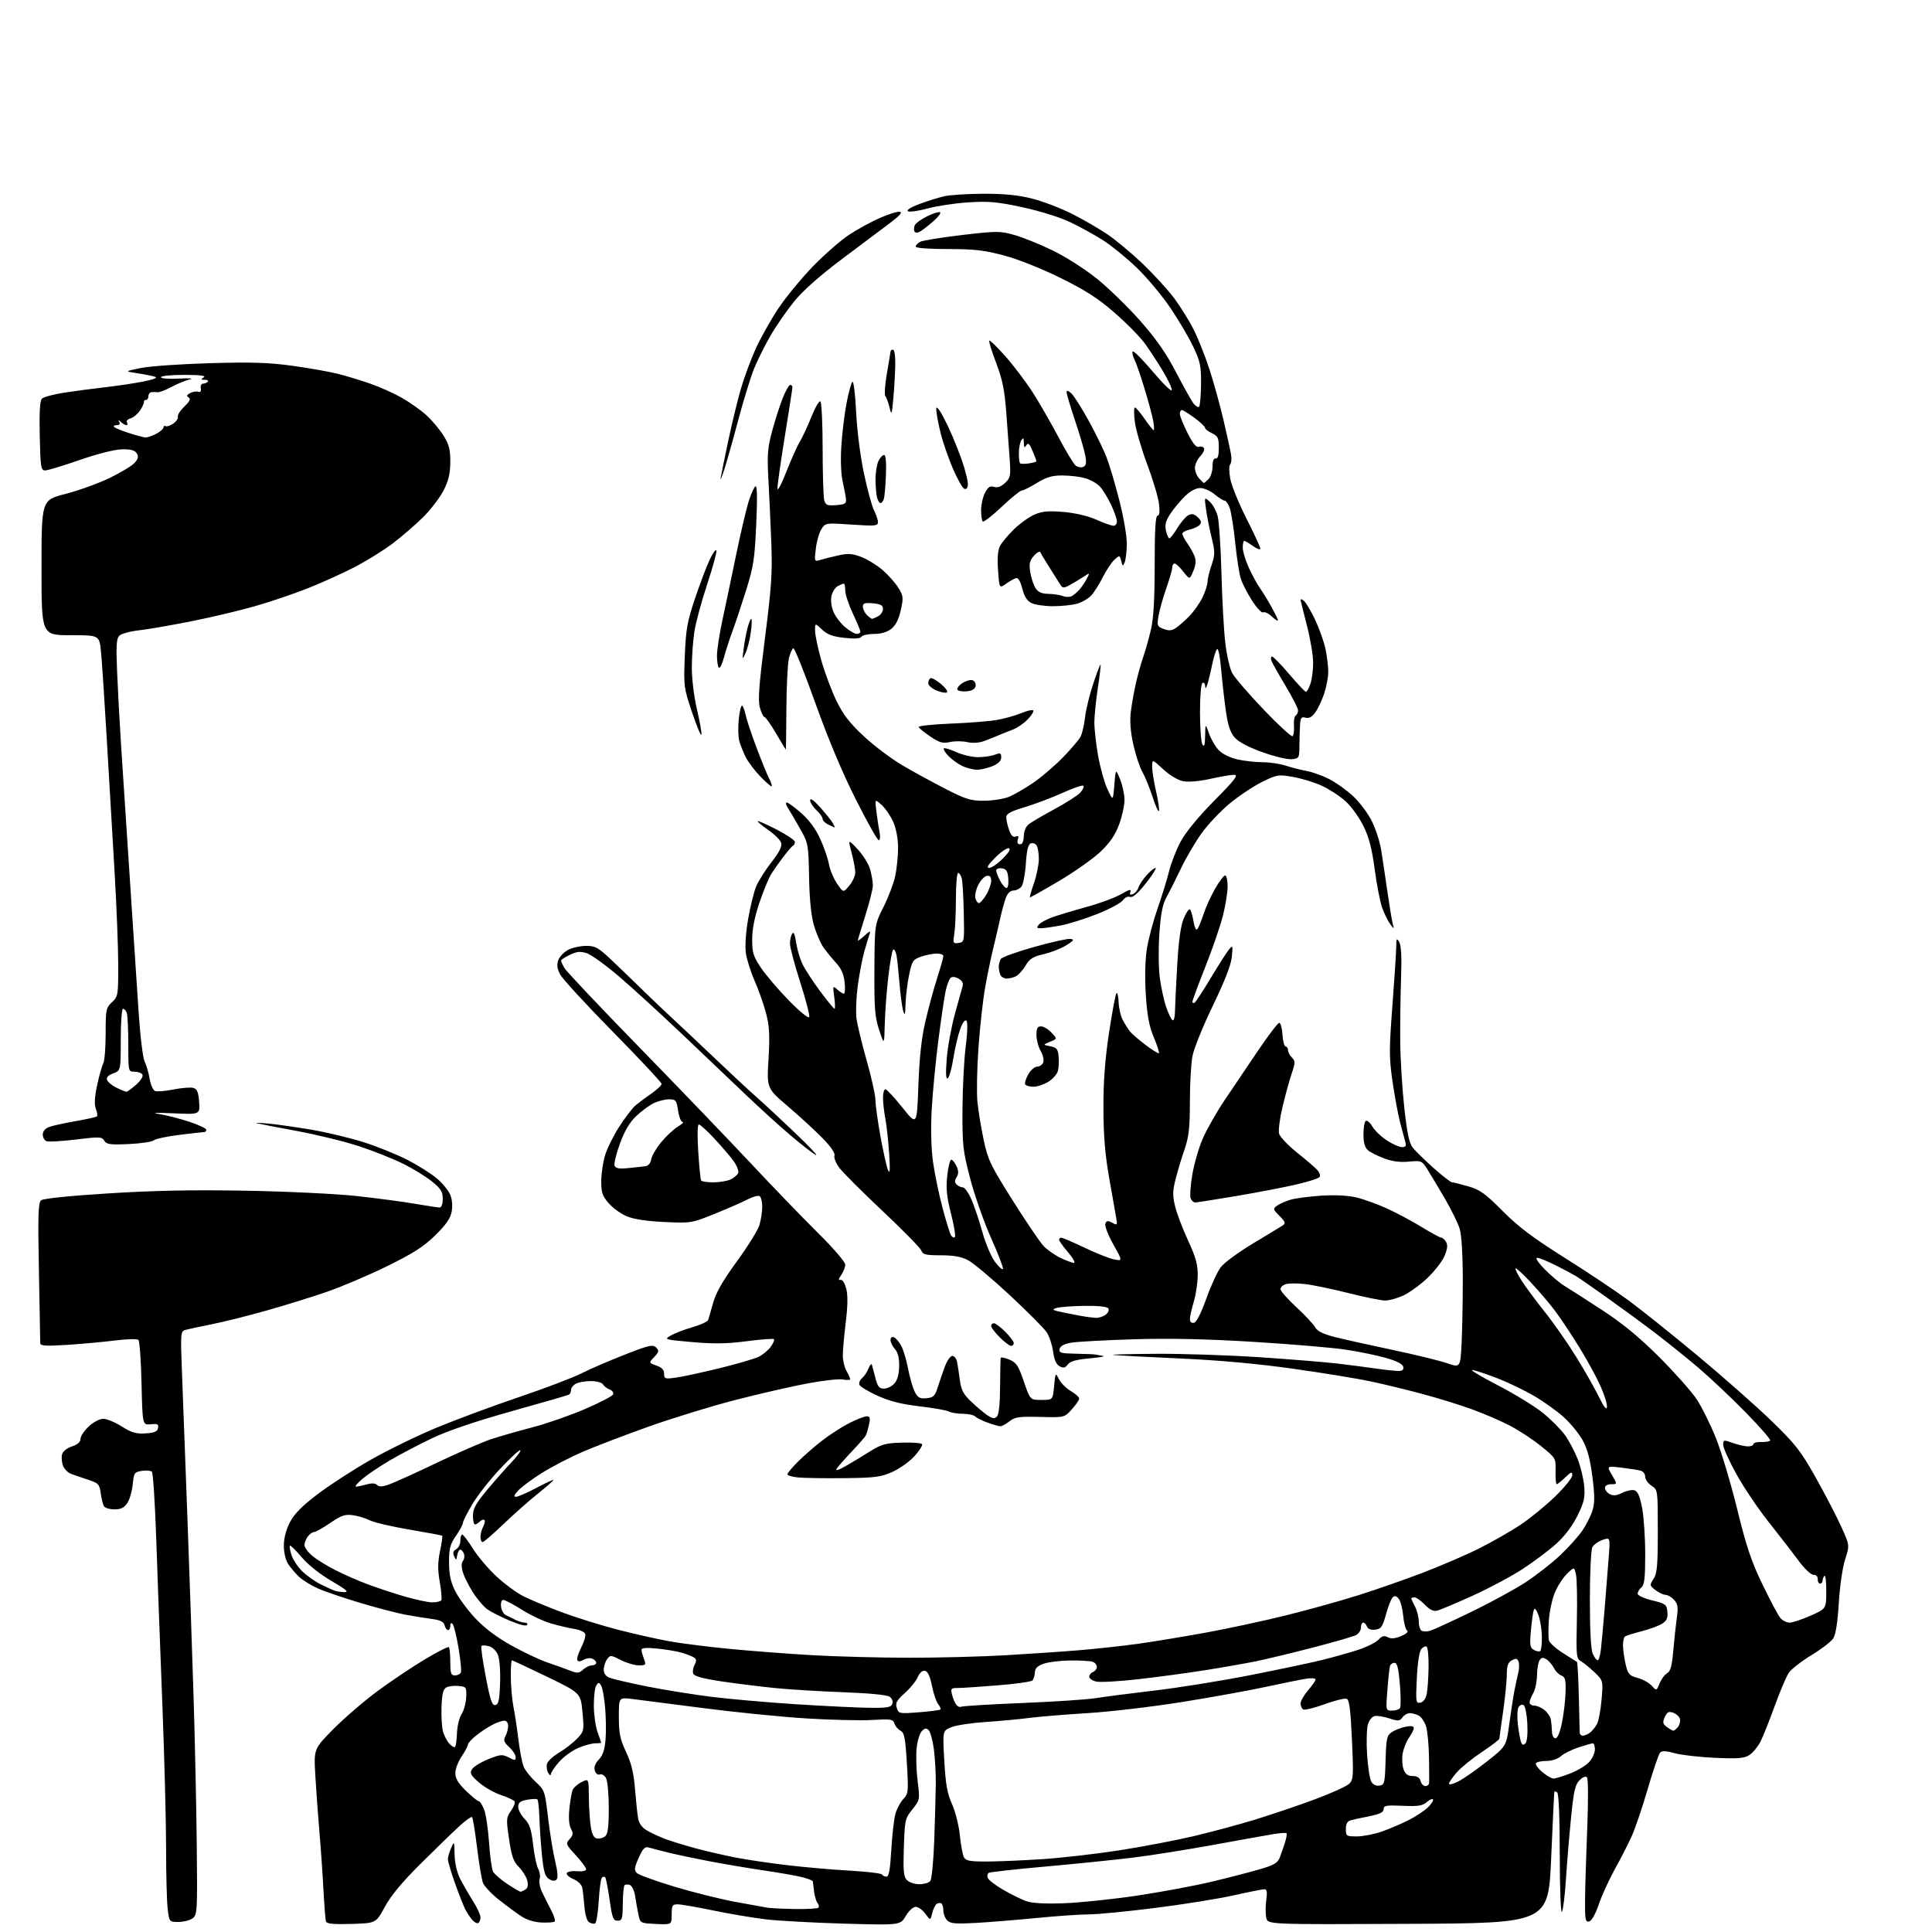 <?xml version="1.0" encoding="UTF-8" standalone="no"?>
<svg 
  version="1.1" 
  xmlns="http://www.w3.org/2000/svg" 
  xmlns:xlink="http://www.w3.org/1999/xlink" 
  xmlns:svg="http://www.w3.org/2000/svg"
  xmlns:rdf="http://www.w3.org/1999/02/22-rdf-syntax-ns#"
  xmlns:cc="http://creativecommons.org/ns#"
  xmlns:dc="http://purl.org/dc/elements/1.1/"
  viewBox="0 0 768 768"
  width="768"
  height="768"
>
<style>svg {background-color: white; }</style>"
<path stroke="none" fill="black" fill-rule="evenodd" d="M139.71,764.79C132.44,765.00 129.86,764.75 129.57,763.79C129.35,763.08 128.90,757.33 128.56,751.00C128.23,744.67 127.51,734.33 126.96,728.00C126.41,721.67 125.69,711.71 125.35,705.86C124.73,695.21 124.73,695.21 132.61,687.25C136.95,682.88 144.81,676.12 150.07,672.23C155.33,668.35 163.74,662.71 168.76,659.70C173.78,656.68 178.14,654.47 178.44,654.78C178.75,655.08 179.00,657.73 179.00,660.67C179.00,665.23 179.27,666.00 180.89,666.00C181.93,666.00 182.99,665.44 183.23,664.75C183.48,664.06 183.04,659.67 182.26,655.00C181.47,650.33 180.42,646.07 179.92,645.55C179.35,644.96 179.00,645.25 179.00,646.30C179.00,647.23 178.60,648.00 178.12,648.00C177.63,648.00 177.01,647.14 176.73,646.08C176.36,644.64 175.00,643.99 171.36,643.51C168.69,643.16 164.03,642.41 161.00,641.84C157.97,641.28 150.10,639.22 143.50,637.26C136.90,635.30 129.25,632.70 126.50,631.49C123.75,630.27 120.32,628.17 118.89,626.81C117.45,625.46 115.50,623.17 114.56,621.72C113.55,620.19 112.83,617.16 112.83,614.45C112.83,611.51 113.71,608.09 115.22,605.17C116.95,601.80 119.97,598.74 126.29,593.94C131.07,590.31 140.50,584.20 147.24,580.36C153.98,576.51 165.79,570.75 173.48,567.55C181.17,564.36 195.87,558.90 206.15,555.42C216.43,551.95 227.65,547.69 231.07,545.96C234.50,544.23 242.26,540.88 248.32,538.51C257.97,534.73 259.52,534.37 260.79,535.65C262.07,536.93 261.98,537.40 260.06,539.43C257.88,541.76 257.88,541.76 260.94,542.83C263.10,543.58 264.00,544.54 264.00,546.08C264.00,548.11 264.34,548.23 268.67,547.63C271.24,547.28 279.00,545.60 285.92,543.91C292.84,542.21 299.85,540.18 301.50,539.38C303.15,538.58 305.33,536.79 306.35,535.40C307.36,534.00 307.96,532.63 307.67,532.34C307.38,532.05 302.50,532.41 296.82,533.15C288.98,534.18 283.78,534.26 275.18,533.50C264.03,532.52 263.90,532.47 266.68,530.87C268.23,529.97 272.11,528.49 275.30,527.58C278.49,526.66 281.28,525.37 281.50,524.71C281.72,524.04 282.63,520.94 283.51,517.80C284.64,513.78 287.42,508.95 292.95,501.38C297.26,495.49 301.28,489.00 301.89,486.97C302.50,484.93 303.00,481.66 303.00,479.69C303.00,477.73 302.53,475.83 301.96,475.48C301.39,475.12 299.25,475.71 297.21,476.77C295.17,477.84 289.30,480.41 284.18,482.48C274.99,486.20 274.73,486.25 264.18,485.77C257.30,485.46 251.99,484.66 249.26,483.54C246.93,482.58 243.67,480.25 242.01,478.36C239.48,475.47 239.00,474.10 239.00,469.65C239.00,466.74 239.67,462.11 240.49,459.36C241.30,456.60 243.84,451.46 246.12,447.93C248.41,444.39 251.23,440.66 252.39,439.64C253.55,438.62 256.41,436.46 258.75,434.85C261.09,433.23 263.00,431.44 263.00,430.87C263.00,430.31 254.29,420.99 243.64,410.17C232.99,399.35 223.54,389.06 222.64,387.31C221.44,384.95 221.26,383.46 221.96,381.60C222.48,380.22 224.26,378.40 225.91,377.55C227.55,376.70 230.76,376.00 233.02,376.00C236.67,376.00 237.85,376.66 243.22,381.75C246.55,384.91 252.04,390.20 255.40,393.50C258.76,396.80 264.21,401.98 267.51,405.02C270.80,408.05 278.45,415.26 284.50,421.02C290.55,426.79 297.63,433.38 300.24,435.66C302.85,437.94 309.83,444.41 315.74,450.04C321.66,455.67 325.50,459.76 324.29,459.12C323.07,458.49 318.57,455.00 314.29,451.36C310.00,447.73 301.96,440.42 296.41,435.13C290.86,429.83 279.38,418.91 270.91,410.86C262.43,402.81 251.23,392.58 246.01,388.11C240.79,383.65 235.07,379.52 233.29,378.93C230.73,378.09 229.36,378.21 226.54,379.55C224.59,380.47 223.02,381.51 223.04,381.86C223.05,382.21 223.64,383.52 224.33,384.77C225.02,386.01 238.41,400.19 254.09,416.27C269.76,432.34 289.75,453.15 298.51,462.50C307.26,471.85 319.28,484.30 325.21,490.16C331.27,496.15 336.00,501.64 336.00,502.69C336.00,503.71 335.29,505.57 334.43,506.80C333.29,508.42 333.21,508.97 334.14,508.77C334.89,508.61 335.83,510.08 336.40,512.31C337.07,514.91 337.00,519.19 336.18,525.81C335.52,531.14 335.00,537.08 335.03,539.00C335.05,540.92 335.71,543.62 336.50,545.00C337.29,546.38 337.95,547.83 337.96,548.23C337.98,548.62 336.71,548.69 335.13,548.38C333.55,548.06 327.14,548.77 320.88,549.95C314.62,551.13 301.82,554.07 292.43,556.48C283.05,558.89 267.52,563.65 257.93,567.07C248.34,570.49 236.49,575.02 231.60,577.13C226.70,579.25 219.50,582.97 215.60,585.41C211.69,587.84 207.41,591.00 206.08,592.42C204.37,594.24 204.08,595.00 205.11,595.00C205.91,595.00 209.59,593.39 213.28,591.43C216.98,589.47 220.00,588.08 220.00,588.34C220.00,588.60 217.19,591.06 213.75,593.81C210.31,596.55 204.16,601.99 200.09,605.90C196.01,609.80 192.30,613.00 191.84,613.00C191.38,613.00 191.00,612.07 191.00,610.93C191.00,609.80 191.49,607.96 192.08,606.85C192.68,605.74 192.89,604.56 192.56,604.23C192.24,603.90 191.43,604.17 190.78,604.82C190.13,605.47 189.24,606.00 188.80,606.00C188.36,606.00 188.00,604.43 188.00,602.51C188.00,599.74 189.16,597.64 193.64,592.26C196.75,588.54 201.11,583.60 203.33,581.27C205.56,578.94 207.13,576.80 206.83,576.49C206.53,576.19 202.95,579.48 198.89,583.79C194.83,588.10 189.81,594.48 187.75,597.97C185.69,601.45 184.00,604.80 184.00,605.42C184.00,606.03 182.76,608.33 181.25,610.52C178.94,613.86 178.50,615.54 178.50,621.00C178.50,625.82 179.11,628.75 180.88,632.33C182.19,634.99 185.72,639.83 188.73,643.08C192.33,646.96 197.20,650.68 202.96,653.92C207.77,656.64 214.37,659.76 217.61,660.86C220.85,661.96 224.94,663.43 226.70,664.13C229.47,665.23 230.15,665.17 231.78,663.70C232.81,662.77 234.41,662.00 235.33,662.00C236.25,662.00 237.00,661.54 237.00,660.97C237.00,660.40 236.27,659.66 235.37,659.31C234.47,658.97 232.92,659.20 231.91,659.82C230.81,660.51 229.86,660.59 229.51,660.01C229.19,659.49 229.87,657.21 231.03,654.94C232.19,652.67 232.91,650.20 232.62,649.46C232.34,648.72 230.39,647.85 228.30,647.52C226.21,647.20 222.04,646.22 219.04,645.35C216.04,644.48 210.81,642.02 207.43,639.88C204.05,637.75 200.74,636.00 200.08,636.00C199.36,636.00 199.00,637.07 199.18,638.65C199.36,640.11 200.18,641.61 201.00,641.99C201.82,642.38 203.51,643.21 204.74,643.84C205.97,644.48 207.68,645.00 208.55,645.00C209.41,645.00 209.85,645.43 209.53,645.96C209.18,646.51 206.32,645.81 202.72,644.28C199.30,642.82 195.31,640.82 193.86,639.83C192.41,638.84 189.80,635.81 188.07,633.11C186.34,630.41 184.49,626.72 183.98,624.92C183.37,622.82 183.40,621.23 184.04,620.45C184.59,619.79 184.75,618.52 184.41,617.63C184.07,616.73 183.42,616.00 182.96,616.00C182.51,616.00 181.96,617.01 181.75,618.25C181.38,620.33 181.29,620.36 180.52,618.63C179.93,617.30 180.17,616.48 181.35,615.83C182.26,615.32 183.00,613.80 183.00,612.45C183.00,611.10 183.34,610.01 183.75,610.01C184.16,610.02 186.07,612.54 188.00,615.62C189.93,618.70 194.13,623.66 197.34,626.64C200.55,629.62 205.34,633.15 208.00,634.50C210.65,635.84 217.47,638.69 223.16,640.83C228.85,642.96 238.90,646.10 245.50,647.80C252.10,649.50 261.32,651.58 266.00,652.43C270.68,653.27 281.48,654.63 290.00,655.46C298.52,656.29 313.38,657.42 323.00,657.97C332.62,658.52 349.95,658.97 361.50,658.98C373.05,658.98 390.15,658.54 399.50,658.00C408.85,657.46 422.12,656.56 429.00,655.99C435.88,655.42 446.45,654.26 452.50,653.42C458.55,652.57 470.70,650.57 479.50,648.96C488.30,647.35 502.70,644.25 511.50,642.06C520.30,639.87 533.12,636.30 540.00,634.12C546.88,631.95 558.35,627.94 565.50,625.22C572.65,622.50 582.78,618.13 588.00,615.51C593.23,612.90 600.62,608.67 604.43,606.13C608.24,603.58 614.43,598.53 618.18,594.89C621.93,591.26 625.00,587.46 625.00,586.46C625.00,584.89 624.60,585.01 622.20,587.31C620.65,588.79 619.13,590.00 618.81,590.00C618.49,590.00 618.29,587.67 618.36,584.82C618.50,579.66 618.48,579.63 612.62,574.88C609.38,572.25 603.75,568.56 600.12,566.67C596.48,564.78 589.67,561.86 585.00,560.17C580.33,558.47 571.55,555.76 565.50,554.14C559.45,552.51 550.23,550.27 545.00,549.15C539.77,548.03 525.83,545.75 514.00,544.09C499.60,542.06 484.57,540.70 468.50,539.99C455.30,539.40 443.60,538.78 442.50,538.60C441.40,538.42 449.05,538.22 459.50,538.16C469.95,538.09 488.40,538.70 500.50,539.50C512.60,540.31 526.55,541.44 531.49,542.02C536.43,542.60 543.41,543.50 546.99,544.02C550.57,544.54 554.55,544.97 555.82,544.98C557.46,544.99 558.05,544.51 557.82,543.34C557.61,542.25 555.26,541.04 551.00,539.81C547.42,538.78 540.23,537.30 535.00,536.51C529.77,535.72 513.35,534.33 498.50,533.42C479.55,532.26 465.24,531.95 450.50,532.39C438.95,532.74 427.70,533.36 425.51,533.78C422.91,534.27 421.41,535.13 421.19,536.27C420.90,537.77 421.77,538.02 427.68,538.12C431.43,538.18 434.95,538.34 435.50,538.46C436.05,538.59 437.40,538.83 438.50,538.99C439.60,539.16 437.18,539.60 433.12,539.97C427.79,540.46 425.37,541.14 424.45,542.40C423.45,543.77 422.74,543.93 421.22,543.12C419.88,542.40 419.07,540.57 418.63,537.29C418.27,534.65 417.13,531.21 416.09,529.62C415.05,528.04 408.41,521.37 401.35,514.80C394.28,508.23 386.83,501.99 384.79,500.93C382.15,499.56 379.05,499.00 374.01,499.00C367.96,499.00 366.83,498.72 366.22,497.09C365.82,496.03 358.87,488.95 350.78,481.34C342.68,473.73 334.95,465.99 333.60,464.15C332.25,462.31 331.39,460.13 331.71,459.32C332.06,458.40 330.25,455.78 326.89,452.35C323.92,449.33 317.74,443.65 313.15,439.74C304.80,432.62 304.80,432.62 305.50,420.97C306.05,411.79 305.86,408.01 304.60,403.08C303.72,399.64 301.69,393.83 300.09,390.17C298.48,386.50 296.87,381.45 296.50,378.94C296.10,376.20 296.45,370.78 297.38,365.40C298.23,360.46 299.66,354.64 300.55,352.46C301.45,350.28 304.19,345.91 306.66,342.75C309.88,338.61 310.96,336.44 310.50,335.00C310.15,333.90 307.84,331.61 305.36,329.91C302.89,328.20 301.02,326.64 301.23,326.44C301.43,326.24 304.83,327.74 308.79,329.79C312.75,331.83 315.99,334.02 315.99,334.67C316.00,335.31 315.66,335.98 315.25,336.17C314.84,336.35 313.14,338.30 311.47,340.50C309.80,342.70 307.62,345.79 306.61,347.38C305.61,348.96 303.49,354.11 301.89,358.81C299.96,364.54 299.00,369.39 299.00,373.45C299.00,378.75 299.45,380.20 302.54,384.78C304.49,387.68 309.49,393.52 313.65,397.77C318.00,402.22 321.41,404.98 321.68,404.28C321.93,403.62 320.31,397.35 318.07,390.36C315.83,383.37 314.01,376.49 314.02,375.08C314.02,373.66 314.42,371.89 314.89,371.15C315.46,370.24 315.98,371.38 316.47,374.65C316.87,377.32 318.01,381.19 319.01,383.27C320.01,385.34 323.16,390.17 326.01,394.02C328.86,397.86 331.43,401.00 331.73,401.00C332.03,401.00 331.98,398.90 331.63,396.34C331.02,391.88 331.07,391.75 332.83,393.34C333.83,394.25 335.02,395.00 335.46,395.00C335.90,395.00 336.03,392.94 335.74,390.41C335.38,387.18 334.36,384.90 332.27,382.66C330.65,380.92 328.39,378.14 327.25,376.48C326.12,374.82 324.44,370.89 323.53,367.76C322.44,364.00 321.79,357.49 321.62,348.69C321.38,335.60 321.30,335.20 318.04,329.41C316.21,326.16 314.05,322.49 313.24,321.25C312.43,320.01 312.21,319.00 312.74,319.00C313.28,319.00 315.88,320.90 318.53,323.23C321.67,326.00 324.29,329.56 326.08,333.53C327.60,336.86 329.14,341.37 329.52,343.54C329.91,345.72 331.34,349.17 332.71,351.20C335.21,354.91 335.21,354.91 337.60,352.06C338.92,350.49 339.99,348.15 339.99,346.86C339.98,345.56 339.33,342.02 338.53,339.00C337.08,333.50 337.08,333.50 340.96,337.62C343.09,339.89 345.32,343.49 345.91,345.62C346.50,347.76 346.98,350.62 346.98,352.00C346.97,353.38 345.62,358.75 343.98,363.95C342.34,369.15 341.00,373.61 341.00,373.87C341.00,374.14 342.20,373.26 343.66,371.92C345.73,370.03 346.18,369.89 345.68,371.29C345.32,372.27 344.37,375.42 343.56,378.29C342.75,381.15 341.58,387.32 340.96,391.98C340.35,396.64 340.13,402.49 340.47,404.98C340.82,407.47 342.65,414.99 344.55,421.70C346.45,428.42 348.00,435.43 348.00,437.28C348.00,439.13 348.90,445.63 349.99,451.72C351.09,457.81 352.45,463.85 353.01,465.14C353.76,466.87 353.88,465.09 353.45,458.51C353.12,453.56 352.44,447.31 351.93,444.62C351.42,441.93 351.00,438.21 351.00,436.36C351.00,434.51 351.43,433.00 351.96,433.00C352.48,433.00 355.52,436.26 358.71,440.25C364.50,447.50 364.50,447.50 365.07,431.50C365.48,420.26 366.31,412.67 367.86,406.00C369.07,400.77 371.18,393.03 372.53,388.80C373.89,384.56 375.00,380.62 375.00,380.05C375.00,379.47 373.76,379.03 372.25,379.06C370.74,379.09 367.96,379.65 366.07,380.31C362.92,381.40 362.54,381.99 361.39,387.50C360.69,390.80 360.06,395.98 359.98,399.00C359.86,403.43 359.67,403.99 359.03,401.85C358.59,400.39 357.93,395.44 357.56,390.85C357.19,386.26 356.66,381.26 356.37,379.74C356.08,378.22 355.49,377.20 355.07,377.46C354.65,377.72 353.77,382.56 353.12,388.22C352.46,393.87 351.83,402.32 351.71,407.00C351.50,415.50 351.50,415.50 349.50,409.50C347.78,404.33 347.51,401.00 347.59,385.50C347.69,367.50 347.69,367.50 351.22,360.50C353.16,356.65 355.25,351.12 355.87,348.20C356.49,345.29 357.00,340.26 357.00,337.03C357.00,333.49 356.25,329.45 355.12,326.83C354.09,324.45 352.00,321.38 350.48,320.00C347.73,317.50 347.73,317.50 348.42,322.89C348.80,325.85 349.36,329.57 349.68,331.14C349.99,332.71 349.83,334.00 349.31,334.00C348.79,334.00 344.68,326.69 340.18,317.75C334.90,307.29 329.18,293.66 324.12,279.50C319.79,267.40 315.86,257.59 315.38,257.70C314.90,257.81 314.10,259.61 313.60,261.70C313.10,263.79 312.65,272.81 312.60,281.75C312.54,290.69 312.45,298.00 312.38,298.00C312.32,298.00 310.55,295.07 308.46,291.50C306.37,287.93 304.31,285.00 303.88,285.00C303.45,285.00 302.63,283.32 302.06,281.26C301.25,278.33 301.69,272.40 304.09,253.64C306.69,233.27 307.06,227.68 306.60,215.63C306.30,207.86 305.78,196.48 305.44,190.34C304.92,180.84 305.14,178.02 306.94,171.34C308.10,167.03 309.99,161.14 311.14,158.25C312.29,155.36 313.63,153.00 314.12,153.00C314.60,153.00 315.00,153.42 315.00,153.93C315.00,154.44 313.65,163.18 312.00,173.34C310.35,183.50 309.02,192.87 309.04,194.16C309.06,195.45 310.65,192.48 312.57,187.56C314.50,182.64 316.92,177.24 317.95,175.56C318.98,173.88 321.04,169.46 322.52,165.76C324.00,162.05 325.61,159.26 326.10,159.56C326.60,159.87 327.01,168.30 327.01,178.31C327.02,188.31 327.30,197.54 327.64,198.80C328.18,200.80 328.80,201.06 332.38,200.80C335.81,200.55 336.47,200.17 336.31,198.50C336.20,197.40 335.61,194.25 334.99,191.50C334.30,188.49 334.09,182.80 334.45,177.22C334.78,172.12 335.70,164.50 336.51,160.28C337.32,156.07 338.36,152.24 338.83,151.77C339.31,151.29 339.97,156.57 340.32,163.70C340.69,171.17 341.99,181.40 343.45,188.25C344.82,194.71 346.63,201.33 347.47,202.95C348.31,204.57 349.00,206.65 349.00,207.57C349.00,209.07 347.93,209.17 338.58,208.53C328.26,207.83 328.15,207.84 326.55,210.28C325.66,211.64 324.65,215.13 324.31,218.03C323.69,223.26 323.71,223.31 326.09,222.57C327.42,222.17 330.64,221.36 333.26,220.78C337.12,219.93 338.82,220.04 342.36,221.39C344.74,222.30 348.53,224.62 350.78,226.54C353.02,228.46 355.85,231.64 357.07,233.61C359.11,236.91 359.18,237.60 358.07,242.57C357.25,246.23 356.04,248.61 354.30,249.98C352.62,251.30 350.23,252.00 347.42,252.00C345.06,252.00 342.81,252.50 342.43,253.11C341.97,253.86 339.73,254.00 335.62,253.55C330.97,253.03 328.84,252.23 326.75,250.24C324.00,247.63 324.00,247.63 324.00,250.70C324.00,252.39 325.14,257.76 326.52,262.64C327.91,267.51 330.62,274.72 332.53,278.66C335.18,284.09 337.80,287.48 343.37,292.66C347.41,296.42 354.27,301.60 358.61,304.16C362.95,306.72 370.71,310.97 375.86,313.60C384.12,317.81 385.93,318.36 391.36,318.31C394.74,318.27 399.16,317.55 401.20,316.70C403.23,315.84 407.51,313.37 410.70,311.19C413.89,309.02 419.18,304.50 422.46,301.15C425.74,297.79 428.94,294.03 429.57,292.78C430.20,291.52 431.00,288.06 431.33,285.09C431.67,282.11 433.13,276.12 434.58,271.77C436.02,267.43 437.33,264.01 437.49,264.19C437.65,264.36 437.16,268.55 436.41,273.50C435.66,278.45 435.03,284.58 435.02,287.12C435.01,289.66 435.67,295.57 436.48,300.25C437.30,304.93 438.97,310.95 440.20,313.63C442.44,318.50 442.44,318.50 442.97,312.00C443.50,305.50 443.50,305.50 445.25,309.77C446.21,312.12 447.00,315.81 447.00,317.98C447.00,320.15 446.05,324.53 444.88,327.71C443.36,331.86 441.28,334.92 437.54,338.50C434.68,341.25 427.22,346.52 420.97,350.22C414.72,353.91 409.50,356.84 409.38,356.71C409.25,356.58 410.00,354.01 411.04,350.99C412.08,347.97 412.94,343.70 412.95,341.50C412.96,339.30 412.57,336.87 412.09,336.10C411.60,335.34 410.54,334.96 409.74,335.27C408.70,335.67 408.13,338.01 407.79,343.38C407.52,347.53 406.73,351.62 406.03,352.46C405.33,353.31 403.90,354.00 402.85,354.00C401.70,354.00 400.53,355.09 399.89,356.75C399.30,358.26 398.23,362.20 397.50,365.50C396.78,368.80 395.52,374.20 394.71,377.50C393.89,380.80 392.50,387.55 391.62,392.50C390.73,397.45 389.53,408.25 388.95,416.50C388.37,424.75 388.19,434.43 388.54,438.00C388.90,441.57 390.02,448.40 391.03,453.17C392.70,461.03 393.77,463.26 402.54,477.17C407.85,485.60 413.37,493.74 414.79,495.25C416.21,496.77 419.24,498.90 421.51,500.00C423.77,501.10 426.20,502.00 426.89,502.00C427.59,502.00 426.55,500.12 424.58,497.82C422.61,495.52 421.00,493.27 421.00,492.82C421.00,492.37 421.41,492.00 421.90,492.00C422.40,492.00 426.56,493.79 431.15,495.99C435.74,498.18 441.02,500.28 442.88,500.64C446.27,501.30 446.27,501.30 442.54,494.63C440.48,490.96 439.07,487.27 439.39,486.43C439.86,485.21 440.38,485.13 442.11,486.06C444.11,487.13 444.22,487.01 443.75,484.35C443.47,482.78 442.22,475.65 440.96,468.50C439.27,458.91 438.66,451.57 438.63,440.50C438.61,429.89 439.26,421.11 440.86,410.50C442.10,402.25 443.43,395.18 443.81,394.80C444.19,394.41 444.58,396.05 444.67,398.44C444.76,400.83 445.54,404.07 446.40,405.64C447.26,407.21 448.53,409.21 449.23,410.08C449.93,410.95 452.69,413.33 455.38,415.37C458.06,417.41 460.45,418.88 460.69,418.65C460.92,418.41 460.01,415.58 458.66,412.36C456.81,407.96 456.02,403.76 455.48,395.48C455.04,388.68 455.20,381.74 455.88,377.33C456.49,373.40 458.39,366.21 460.09,361.34C461.80,356.48 463.86,349.80 464.68,346.50C465.49,343.20 467.57,337.83 469.31,334.57C471.28,330.87 476.31,324.75 482.65,318.32C491.02,309.85 492.43,308.00 490.54,308.00C489.28,308.00 485.04,308.72 481.12,309.61C476.85,310.57 472.55,310.95 470.40,310.55C468.25,310.14 465.06,308.26 462.41,305.81C458.00,301.75 458.00,301.75 458.00,304.81C458.00,306.50 458.70,310.88 459.55,314.55C460.40,318.22 460.92,321.73 460.71,322.36C460.51,322.98 459.36,320.50 458.18,316.83C456.99,313.16 455.16,308.66 454.11,306.83C453.06,305.00 451.44,300.12 450.52,296.00C449.39,290.93 449.06,286.71 449.51,283.00C449.88,279.98 450.80,274.77 451.57,271.44C452.33,268.10 453.65,263.40 454.50,261.00C455.35,258.60 456.71,253.76 457.52,250.25C458.56,245.79 459.00,238.05 459.00,224.44C459.00,210.56 459.33,205.00 460.14,205.00C460.91,205.00 461.10,203.47 460.71,200.25C460.40,197.64 458.28,190.55 456.01,184.50C453.74,178.45 451.54,170.91 451.12,167.75C450.71,164.59 450.71,162.00 451.14,162.00C451.56,162.00 453.30,164.03 455.00,166.50C456.70,168.98 458.32,171.00 458.59,171.00C458.87,171.00 458.78,169.31 458.41,167.25C458.03,165.19 456.46,159.34 454.90,154.26C453.35,149.18 451.59,144.09 450.98,142.96C450.37,141.82 450.04,140.39 450.24,139.77C450.45,139.16 453.94,142.62 458.02,147.45C462.09,152.29 465.59,155.74 465.79,155.13C465.99,154.52 464.47,151.21 462.41,147.76C460.36,144.32 457.11,139.33 455.20,136.68C453.29,134.03 447.85,128.48 443.11,124.36C436.45,118.56 431.55,115.41 421.50,110.45C413.83,106.67 404.61,103.01 399.00,101.52C391.23,99.46 387.18,99.00 376.75,99.00C369.23,99.00 364.00,98.60 364.00,98.04C364.00,97.50 364.80,96.64 365.77,96.12C366.75,95.60 374.20,94.39 382.32,93.44C396.23,91.80 397.46,91.80 403.18,93.39C406.52,94.32 413.41,97.10 418.48,99.57C423.66,102.09 431.40,107.04 436.11,110.84C440.72,114.58 448.45,122.10 453.27,127.56C459.60,134.74 463.57,140.42 467.51,148.00C470.52,153.78 473.65,159.37 474.48,160.43C475.30,161.49 476.29,162.05 476.67,161.67C477.04,161.29 477.39,157.27 477.43,152.74C477.49,145.49 477.12,143.70 474.36,137.88C472.64,134.24 468.53,127.27 465.23,122.38C461.93,117.50 455.92,110.31 451.87,106.42C447.82,102.52 441.80,97.62 438.50,95.51C435.20,93.41 429.32,90.17 425.43,88.32C421.34,86.37 413.34,83.87 406.43,82.39C396.32,80.21 393.03,79.92 384.83,80.45C379.52,80.80 372.23,81.89 368.65,82.89C365.06,83.88 361.59,84.37 360.94,83.96C360.24,83.53 362.04,82.38 365.44,81.11C368.56,79.94 373.01,78.55 375.31,78.02C377.61,77.48 384.72,77.04 391.09,77.02C399.41,77.01 404.85,77.56 410.36,78.97C414.59,80.05 421.70,82.77 426.16,85.02C430.62,87.27 436.99,90.96 440.31,93.21C443.63,95.46 449.89,100.70 454.23,104.84C458.56,108.98 464.16,115.10 466.67,118.43C469.17,121.77 472.70,127.42 474.49,131.00C476.29,134.57 479.15,141.78 480.84,147.00C482.53,152.22 485.02,161.22 486.37,167.00C487.71,172.78 489.06,178.90 489.35,180.60C489.65,182.31 489.50,184.11 489.02,184.60C488.52,185.12 488.54,187.61 489.07,190.41C489.58,193.11 492.48,200.21 495.50,206.17C498.53,212.14 501.00,217.50 501.00,218.08C501.00,218.66 499.69,218.21 498.10,217.07C496.50,215.93 494.92,215.00 494.60,215.00C494.27,215.00 494.00,216.24 494.01,217.75C494.02,219.26 495.14,222.90 496.50,225.84C497.87,228.78 499.84,232.38 500.88,233.84C501.92,235.30 503.95,238.61 505.38,241.19C506.82,243.77 508.00,246.21 508.00,246.62C508.00,247.02 506.91,246.32 505.57,245.07C504.24,243.82 502.69,243.08 502.12,243.42C501.56,243.77 499.57,241.66 497.70,238.74C495.82,235.81 493.81,231.86 493.21,229.96C492.61,228.06 491.63,221.68 491.02,215.79C490.42,209.90 489.45,203.71 488.86,202.04C488.28,200.37 487.35,199.00 486.80,199.00C486.24,199.00 484.45,197.88 482.82,196.50C481.18,195.13 478.62,194.00 477.11,194.00C475.38,194.00 473.16,195.19 471.05,197.25C469.21,199.04 466.61,202.16 465.26,204.19C463.39,207.01 462.97,208.60 463.49,210.94C463.86,212.62 464.47,214.00 464.84,214.00C465.22,214.00 466.65,212.16 468.01,209.92C469.38,207.68 471.32,205.39 472.33,204.84C473.70,204.09 474.65,204.28 476.08,205.57C477.49,206.84 477.71,207.64 476.93,208.59C476.34,209.29 474.54,210.16 472.93,210.52C471.32,210.87 470.00,211.62 470.00,212.18C470.00,212.73 470.89,214.44 471.98,215.97C473.06,217.49 474.36,219.83 474.87,221.16C475.51,222.85 475.35,224.63 474.35,227.02C472.91,230.45 472.91,230.45 470.38,227.23C468.99,225.45 467.44,224.00 466.93,224.00C466.42,224.00 466.00,224.68 466.00,225.52C466.00,226.35 464.93,230.11 463.61,233.87C462.30,237.63 460.91,242.56 460.53,244.84C459.87,248.71 460.01,249.05 462.55,250.02C464.60,250.80 465.79,250.71 467.38,249.66C468.55,248.90 470.96,246.78 472.76,244.94C474.55,243.11 476.91,239.76 478.01,237.49C479.10,235.22 480.00,232.47 480.00,231.36C480.00,230.26 480.71,227.26 481.59,224.70C483.02,220.48 483.03,219.44 481.65,213.77C480.80,210.32 479.80,205.25 479.42,202.50C478.73,197.50 478.73,197.50 480.87,199.41C482.05,200.46 483.46,203.01 484.02,205.08C484.58,207.15 485.26,217.31 485.54,227.67C485.81,238.03 486.49,250.49 487.05,255.36C487.61,260.24 488.84,265.70 489.78,267.49C490.73,269.29 496.32,275.80 502.21,281.96C508.10,288.13 513.31,292.93 513.78,292.64C514.26,292.34 514.52,290.52 514.37,288.58C514.21,286.65 514.52,284.80 515.04,284.47C515.57,284.15 516.00,283.21 516.00,282.39C516.00,281.57 513.78,277.21 511.06,272.70C508.35,268.19 505.83,263.71 505.46,262.75C505.09,261.79 505.19,261.00 505.67,261.00C506.16,261.00 509.23,264.15 512.50,268.00C515.77,271.85 518.74,275.00 519.12,275.00C519.50,275.00 520.30,273.58 520.90,271.85C521.51,270.12 522.00,266.34 522.00,263.46C522.00,260.58 520.88,253.89 519.50,248.60C518.12,243.30 517.00,238.70 517.00,238.37C517.00,238.03 517.62,238.27 518.39,238.91C519.15,239.54 521.12,242.87 522.75,246.30C524.39,249.73 526.24,254.91 526.87,257.82C527.49,260.72 528.00,264.86 528.00,267.01C528.00,269.17 527.27,273.08 526.38,275.72C525.49,278.35 523.92,281.70 522.88,283.16C521.57,285.01 520.39,285.65 519.00,285.29C517.32,284.85 516.97,285.30 516.79,288.13C516.67,289.99 516.56,293.75 516.54,296.50C516.50,301.34 516.40,301.51 513.44,301.80C511.75,301.96 506.47,300.69 501.70,298.96C495.96,296.88 492.23,294.88 490.68,293.03C488.95,290.97 488.04,288.07 487.20,281.87C486.57,277.27 485.76,270.01 485.39,265.75C485.03,261.49 484.37,258.00 483.93,258.00C483.50,258.00 482.61,260.59 481.96,263.75C481.31,266.91 480.41,270.62 479.97,272.00C479.40,273.75 479.13,273.96 479.08,272.69C479.04,271.70 478.55,271.16 478.00,271.50C477.43,271.85 477.01,276.91 477.02,283.31C477.02,289.46 477.47,295.18 478.00,296.00C478.70,297.09 479.00,296.12 479.06,292.50C479.16,287.50 479.16,287.50 480.64,291.67C481.45,293.96 483.24,296.97 484.62,298.35C486.09,299.81 489.22,301.31 492.12,301.93C494.86,302.52 499.31,303.00 502.01,303.00C504.72,303.00 508.86,303.63 511.22,304.40C513.57,305.16 517.28,306.10 519.44,306.48C521.61,306.86 525.61,308.29 528.33,309.67C531.04,311.04 535.38,314.14 537.96,316.56C540.54,318.97 543.88,323.46 545.38,326.53C546.89,329.61 548.53,334.68 549.03,337.81C549.53,340.94 550.62,348.23 551.45,354.00C552.28,359.77 553.24,365.62 553.59,367.00C554.23,369.50 554.23,369.50 552.58,367.29C551.68,366.07 550.25,363.14 549.42,360.79C548.58,358.43 547.25,351.55 546.45,345.50C545.38,337.37 544.22,332.90 541.99,328.36C540.34,324.98 537.13,320.54 534.86,318.49C532.59,316.45 528.36,313.68 525.45,312.35C522.54,311.02 517.41,309.44 514.04,308.85C508.16,307.82 507.65,307.90 501.70,310.83C498.29,312.51 492.50,316.37 488.83,319.40C485.17,322.43 480.11,327.80 477.58,331.33C475.06,334.87 471.42,341.08 469.49,345.13C467.57,349.18 465.01,354.26 463.82,356.41C462.17,359.36 461.45,362.92 460.88,370.91C460.46,376.73 460.52,384.65 461.02,388.50C461.51,392.35 462.65,397.64 463.55,400.25C464.45,402.86 465.60,405.25 466.09,405.56C466.59,405.87 467.03,404.40 467.06,402.31C467.09,400.21 467.49,391.98 467.94,384.00C468.49,374.22 469.32,368.12 470.49,365.26C471.44,362.92 472.56,361.23 472.97,361.48C473.39,361.74 474.04,363.84 474.41,366.14C474.78,368.48 475.44,369.92 475.91,369.41C476.38,368.91 477.49,366.25 478.39,363.50C479.28,360.75 481.37,356.14 483.03,353.25C484.69,350.36 486.48,348.00 487.02,348.00C487.56,348.00 488.00,349.95 488.00,352.34C488.00,354.73 487.14,360.06 486.08,364.19C485.02,368.32 481.87,377.45 479.08,384.49C476.29,391.53 474.00,397.70 474.00,398.21C474.00,398.71 474.39,398.88 474.86,398.59C475.33,398.29 478.23,393.88 481.29,388.78C484.35,383.67 487.59,378.60 488.49,377.50C490.05,375.60 490.11,375.73 489.68,380.28C489.38,383.52 486.94,389.82 482.12,399.78C478.21,407.88 474.56,416.92 474.01,419.89C473.45,422.85 473.00,430.99 473.00,437.98C473.00,448.16 472.59,451.86 470.97,456.59C469.85,459.84 468.24,465.15 467.40,468.40C466.13,473.28 466.08,475.17 467.08,479.40C467.74,482.20 470.06,488.32 472.22,493.00C475.35,499.75 476.15,502.63 476.11,507.00C476.08,510.03 475.37,514.75 474.54,517.50C473.70,520.25 473.02,523.32 473.01,524.32C473.00,525.47 473.60,526.03 474.61,525.82C475.63,525.62 477.43,522.10 479.54,516.18C481.37,511.06 483.96,505.43 485.31,503.68C486.65,501.93 492.41,497.70 498.12,494.28C503.83,490.86 509.15,487.63 509.95,487.10C511.16,486.30 510.93,485.66 508.63,483.36C506.03,480.75 505.96,480.50 507.63,479.28C508.61,478.57 511.00,477.51 512.95,476.92C514.90,476.34 520.38,475.61 525.12,475.30C530.52,474.95 535.75,475.21 539.12,475.99C542.08,476.68 547.65,478.70 551.50,480.46C555.35,482.23 561.55,485.55 565.27,487.84C568.99,490.13 572.46,492.00 572.98,492.00C573.50,492.00 574.36,492.81 574.89,493.80C575.58,495.08 575.34,496.75 574.08,499.55C573.10,501.72 569.97,505.66 567.13,508.31C564.29,510.95 560.06,513.98 557.73,515.04C555.40,516.09 552.23,516.97 550.67,516.98C549.11,516.99 542.59,515.67 536.17,514.05C529.75,512.43 521.96,510.81 518.86,510.45C515.76,510.09 512.27,510.10 511.11,510.47C509.95,510.83 509.00,511.72 509.00,512.45C509.00,513.17 511.85,516.40 515.33,519.63C518.82,522.86 522.18,526.46 522.81,527.63C523.59,529.10 525.90,530.27 530.22,531.39C533.67,532.28 543.96,534.58 553.08,536.50C562.20,538.42 572.10,540.83 575.08,541.85C580.50,543.72 580.50,543.72 581.00,534.11C581.27,528.82 581.49,517.30 581.48,508.50C581.48,498.89 580.99,490.90 580.26,488.50C579.59,486.30 576.95,480.90 574.38,476.50C571.82,472.10 568.69,466.88 567.44,464.89C565.21,461.37 565.03,461.29 560.06,461.77C556.60,462.10 553.45,461.69 550.23,460.49C547.63,459.52 544.71,458.04 543.75,457.21C542.54,456.16 542.00,454.22 542.00,450.90C542.00,448.27 542.42,445.86 542.93,445.54C543.45,445.22 544.63,446.26 545.57,447.85C546.50,449.43 549.10,451.91 551.34,453.36C553.57,454.81 556.26,456.00 557.32,456.00C558.83,456.00 559.10,455.52 558.59,453.75C558.23,452.51 557.30,449.02 556.51,446.00C555.73,442.98 554.40,435.74 553.55,429.93C552.18,420.49 552.18,417.26 553.49,399.93C554.31,389.24 554.99,378.70 555.02,376.50C555.06,372.97 555.20,372.74 556.22,374.50C557.01,375.85 557.24,380.57 556.94,389.00C556.70,395.88 556.55,407.12 556.61,414.00C556.67,420.88 557.39,432.64 558.21,440.15C559.33,450.44 560.16,454.39 561.60,456.21C562.64,457.54 566.37,461.19 569.88,464.31C573.38,467.44 576.69,470.00 577.22,470.00C577.76,470.00 580.67,470.72 583.69,471.60C588.34,472.95 590.44,474.46 597.34,481.41C603.60,487.71 609.35,492.05 622.00,500.00C631.08,505.71 642.55,513.37 647.50,517.02C652.45,520.67 664.83,530.58 675.00,539.05C685.17,547.52 698.35,559.16 704.29,564.92C713.81,574.16 715.86,576.80 721.83,587.44C725.54,594.07 730.09,602.82 731.93,606.88C735.28,614.27 735.28,614.27 733.47,619.88C732.44,623.07 731.35,630.57 730.95,637.24C730.47,645.08 729.73,649.76 728.71,651.33C727.86,652.61 723.97,655.60 720.06,657.96C716.15,660.33 712.14,663.44 711.14,664.88C710.14,666.32 707.62,672.23 705.53,678.00C703.44,683.77 700.89,690.18 699.86,692.24C698.82,694.29 696.85,696.71 695.47,697.61C693.40,698.97 691.04,699.17 681.73,698.76C675.56,698.48 668.37,697.66 665.76,696.93C662.42,695.99 660.70,695.90 659.95,696.65C659.37,697.23 657.15,703.73 655.01,711.10C652.87,718.47 649.94,727.07 648.50,730.22C647.06,733.36 644.06,739.21 641.83,743.22C639.60,747.22 636.78,753.42 635.55,757.00C634.16,761.05 632.69,763.62 631.66,763.82C630.21,764.11 630.01,763.03 630.08,755.32C630.12,750.47 630.51,737.73 630.94,727.00C631.39,715.97 631.35,707.08 630.85,706.54C630.31,705.94 629.18,706.37 627.88,707.68C626.12,709.44 625.56,711.97 624.46,723.14C623.74,730.49 622.83,741.45 622.45,747.50C622.06,753.55 621.37,759.17 620.90,760.00C620.43,760.85 620.05,750.98 620.03,737.31C620.01,722.29 619.62,712.88 619.00,712.50C618.45,712.16 617.94,712.02 617.87,712.19C617.80,712.36 617.24,724.20 616.62,738.50C615.50,764.50 615.50,764.50 559.77,764.76C504.04,765.02 504.04,765.02 503.39,762.44C503.04,761.02 503.02,757.87 503.35,755.43C503.81,752.08 503.63,751.00 502.62,751.00C501.87,751.00 496.37,752.10 490.38,753.44C484.40,754.78 470.37,757.03 459.20,758.44C448.04,759.85 436.16,761.00 432.79,761.00C429.43,761.00 420.11,761.64 412.09,762.43C404.07,763.21 393.13,764.10 387.79,764.40C379.86,764.84 377.80,764.66 376.54,763.40C375.69,762.55 375.00,760.79 375.00,759.49C375.00,758.18 374.64,756.90 374.20,756.62C373.76,756.35 372.93,756.44 372.36,756.82C371.78,757.19 370.98,758.85 370.57,760.50C369.84,763.50 369.84,763.50 367.84,760.75C366.73,759.24 365.02,758.00 364.02,758.00C362.98,758.00 361.27,759.58 360.04,761.66C357.88,765.31 357.88,765.31 335.69,764.68C323.49,764.33 309.45,763.56 304.50,762.98C299.55,762.40 290.15,760.81 283.62,759.46C277.09,758.11 270.67,757.00 269.37,757.00C267.27,757.00 267.00,757.46 267.00,761.05C267.00,765.10 267.00,765.10 260.75,764.80C254.50,764.50 254.50,764.50 253.77,761.00C253.37,759.08 252.79,755.79 252.47,753.70C252.15,751.61 251.22,749.64 250.40,749.32C249.58,749.01 248.63,749.04 248.27,749.39C247.92,749.75 247.60,753.06 247.57,756.77C247.51,762.81 247.30,763.50 245.50,763.50C243.75,763.50 243.35,762.44 242.32,755.15C241.66,750.56 240.88,746.54 240.57,746.23C240.25,745.92 239.66,746.00 239.25,746.41C238.84,746.82 238.28,751.02 238.00,755.75C237.72,760.48 237.05,764.48 236.50,764.65C235.95,764.83 234.88,764.57 234.11,764.09C233.32,763.59 232.55,760.93 232.31,757.86C232.08,754.91 231.69,751.54 231.46,750.38C231.21,749.18 229.69,747.70 227.98,746.99C226.30,746.29 225.09,745.23 225.29,744.62C225.50,744.01 227.27,743.66 229.33,743.84C231.52,744.03 233.00,743.71 233.00,743.05C233.00,742.45 231.14,739.93 228.86,737.46C224.90,733.16 224.79,732.89 226.44,731.07C227.86,729.49 227.95,728.78 226.95,726.92C226.19,725.48 225.97,722.60 226.34,719.00C226.67,715.88 227.23,712.57 227.59,711.63C227.95,710.69 229.54,709.26 231.12,708.44C234.00,706.95 234.00,706.95 234.07,714.22C234.11,718.23 234.45,723.52 234.82,725.99C235.31,729.18 236.02,730.57 237.30,730.82C238.29,731.01 239.75,730.62 240.55,729.96C241.64,729.05 242.00,726.28 242.00,718.81C242.00,713.34 241.52,707.96 240.92,706.86C240.33,705.75 239.23,705.08 238.47,705.37C237.67,705.68 236.83,705.05 236.46,703.86C236.02,702.49 236.54,701.06 238.05,699.44C239.68,697.71 240.41,695.48 240.73,691.28C240.97,688.10 240.87,682.33 240.52,678.45C240.16,674.57 239.45,670.75 238.93,669.95C238.12,668.69 237.87,668.70 237.02,670.00C236.47,670.83 236.04,674.42 236.06,678.00C236.07,681.58 236.74,686.30 237.53,688.50C238.32,690.70 238.98,692.61 238.98,692.75C238.99,692.89 237.91,693.00 236.58,693.00C235.25,693.00 232.20,693.84 229.80,694.87C227.40,695.90 223.99,698.39 222.22,700.41C220.45,702.42 218.99,704.62 218.97,705.28C218.95,705.95 218.48,705.70 217.91,704.73C217.34,703.76 217.15,702.10 217.48,701.05C217.82,700.00 219.98,698.02 222.30,696.66C224.61,695.29 227.79,692.82 229.37,691.16C232.18,688.20 232.23,687.96 231.54,680.57C230.83,673.01 230.83,673.01 217.40,666.50C210.01,662.93 203.75,660.00 203.48,660.00C203.22,660.00 203.03,663.04 203.06,666.75C203.09,670.46 203.57,675.75 204.11,678.50C204.66,681.25 205.54,687.10 206.08,691.50C206.61,695.90 207.53,700.70 208.12,702.17C208.70,703.64 210.84,706.39 212.88,708.27C216.50,711.61 216.62,711.96 217.87,722.60C218.57,728.59 219.83,736.35 220.68,739.84C221.69,744.02 221.88,746.52 221.22,747.18C220.57,747.83 219.56,747.74 218.25,746.93C216.68,745.94 216.10,744.03 215.45,737.59C215.00,733.14 214.54,726.43 214.42,722.68C214.29,718.93 213.95,715.61 213.64,715.31C213.34,715.01 211.50,715.06 209.55,715.43C206.79,715.94 206.00,716.57 206.00,718.24C206.00,719.42 207.14,721.58 208.53,723.03C210.54,725.13 211.23,727.20 211.90,733.16C212.36,737.28 213.27,741.64 213.93,742.86C214.58,744.08 214.84,745.93 214.51,746.96C214.18,748.00 214.62,750.35 215.50,752.18C216.37,754.00 217.99,757.24 219.10,759.36C220.21,761.48 220.84,763.49 220.51,763.82C220.18,764.16 217.82,764.34 215.27,764.23C212.33,764.10 209.33,763.16 207.07,761.65C205.11,760.35 201.12,757.39 198.20,755.08C195.29,752.77 192.49,749.78 191.98,748.45C191.47,747.11 190.42,740.81 189.64,734.45C188.86,728.09 187.97,722.64 187.66,722.33C187.35,722.02 184.97,723.73 182.37,726.13C179.77,728.53 172.88,735.23 167.07,741.00C159.88,748.14 155.37,753.58 152.98,758.00C149.46,764.50 149.46,764.50 139.71,764.79zM190.13,764.42C189.66,764.71 188.59,764.18 187.76,763.23C186.93,762.28 185.67,760.38 184.96,759.00C184.24,757.62 182.38,752.90 180.83,748.51C179.27,744.11 178.02,739.84 178.05,739.01C178.07,738.18 178.65,736.19 179.34,734.58C180.54,731.76 180.59,731.85 180.71,737.22C180.79,740.65 181.64,744.33 182.93,746.87C184.08,749.13 186.37,753.09 188.01,755.68C189.66,758.27 191.00,761.18 191.00,762.14C191.00,763.10 190.61,764.12 190.13,764.42zM70.95,764.00C67.28,764.00 67.28,764.00 66.65,758.75C66.30,755.86 66.02,744.95 66.02,734.50C66.02,724.05 65.34,698.17 64.52,677.00C63.69,655.83 62.61,626.65 62.12,612.17C61.64,597.69 60.85,585.47 60.37,585.03C59.89,584.58 58.09,584.43 56.37,584.70C53.44,585.16 53.21,585.51 52.77,590.04C52.51,592.71 51.55,596.04 50.63,597.44C49.37,599.36 48.10,600.00 45.54,600.00C43.66,600.00 41.77,599.44 41.34,598.75C40.92,598.06 40.33,595.74 40.04,593.59C39.54,589.99 39.14,589.56 35.00,588.21C32.52,587.40 29.48,586.35 28.23,585.88C26.98,585.41 25.55,583.94 25.05,582.62C24.54,581.30 24.37,579.29 24.67,578.15C24.99,576.93 26.60,575.63 28.61,574.97C30.86,574.22 32.00,573.21 32.00,571.97C32.00,570.94 33.46,568.73 35.25,567.06C37.11,565.31 39.59,564.01 41.05,564.00C42.46,564.00 45.77,565.37 48.42,567.05C52.32,569.52 54.10,570.04 57.85,569.80C61.41,569.57 62.56,569.07 62.83,567.67C63.12,566.14 62.63,565.89 59.91,566.17C56.65,566.50 56.65,566.50 56.26,550.00C56.05,540.92 55.50,533.11 55.03,532.64C54.56,532.17 50.47,532.26 45.84,532.85C41.25,533.44 32.66,534.22 26.75,534.60C17.93,535.15 16.00,535.02 16.00,533.89C16.00,533.12 15.76,520.30 15.47,505.40C15.04,482.98 15.18,478.09 16.34,477.14C17.18,476.43 27.70,475.35 43.11,474.39C61.35,473.24 76.81,472.94 98.00,473.33C114.29,473.62 133.99,474.58 142.00,475.46C149.97,476.34 160.32,477.72 165.00,478.53C169.68,479.33 174.06,480.00 174.75,480.00C175.51,480.00 176.00,478.65 176.00,476.57C176.00,473.74 175.25,472.53 171.75,469.68C169.41,467.78 164.32,464.64 160.43,462.69C156.54,460.75 148.67,457.60 142.93,455.70C137.19,453.81 125.97,451.05 118.00,449.58C110.03,448.10 102.83,446.72 102.00,446.49C101.17,446.27 103.20,446.33 106.50,446.62C109.80,446.92 117.50,448.01 123.61,449.04C129.72,450.07 139.17,452.33 144.61,454.06C150.05,455.79 157.93,458.98 162.12,461.15C166.32,463.32 171.54,466.63 173.74,468.51C175.93,470.38 178.29,473.28 178.98,474.94C179.74,476.79 179.96,479.40 179.54,481.67C179.03,484.37 177.26,486.91 172.98,491.10C168.39,495.59 164.24,498.25 153.81,503.36C146.49,506.94 135.78,511.51 130.00,513.50C124.22,515.50 113.42,518.85 106.00,520.95C98.58,523.05 88.67,525.53 84.00,526.45C79.33,527.38 74.65,528.38 73.60,528.68C71.80,529.20 71.73,530.08 72.35,545.86C72.71,555.01 73.67,580.73 74.49,603.00C75.31,625.27 76.42,657.67 76.96,675.00C77.50,692.33 78.07,718.80 78.22,733.82C78.49,759.89 78.41,761.21 76.56,762.57C75.49,763.36 72.97,764.00 70.95,764.00zM316.08,758.86C320.80,758.94 324.96,758.70 325.32,758.34C325.69,757.98 325.54,757.15 324.99,756.49C324.45,755.83 323.83,753.77 323.61,751.90C323.40,750.03 323.17,748.22 323.11,747.87C323.05,747.52 321.09,746.76 318.75,746.18C316.41,745.60 309.58,744.40 303.56,743.52C297.55,742.63 287.87,741.00 282.06,739.89C276.25,738.78 268.80,737.21 265.50,736.39C262.20,735.57 258.70,734.66 257.73,734.37C256.37,733.97 255.47,734.95 253.88,738.54C252.14,742.47 252.02,743.45 253.15,744.56C253.89,745.28 260.57,747.71 268.00,749.95C275.43,752.19 286.23,754.90 292.00,755.97C297.77,757.04 303.62,758.10 305.00,758.33C306.38,758.55 311.36,758.79 316.08,758.86zM423.00,756.57C429.32,756.34 442.38,754.97 452.00,753.54C461.62,752.10 475.12,749.58 482.00,747.93C488.88,746.28 497.48,744.04 501.13,742.96C506.59,741.34 507.95,740.50 508.80,738.24C509.36,736.73 510.28,734.08 510.83,732.34C511.38,730.59 511.64,728.98 511.40,728.74C511.17,728.50 508.84,728.65 506.24,729.08C503.63,729.51 492.95,731.43 482.50,733.34C472.05,735.25 457.65,737.54 450.50,738.42C443.35,739.30 427.70,740.90 415.73,741.97C403.75,743.03 393.54,744.17 393.02,744.49C392.51,744.80 392.34,745.72 392.64,746.52C392.95,747.32 395.72,749.44 398.81,751.23C401.89,753.03 406.01,755.06 407.96,755.74C410.31,756.57 415.37,756.85 423.00,756.57zM206.92,751.98C207.24,751.98 208.12,751.57 208.89,751.09C209.82,750.50 210.05,749.34 209.59,747.52C209.22,746.04 207.72,743.63 206.26,742.17C204.11,740.02 203.37,737.91 202.36,731.08C201.18,723.15 201.23,722.49 203.12,719.83C204.22,718.28 204.87,716.59 204.55,716.08C204.24,715.57 201.79,714.43 199.11,713.54C196.43,712.65 192.50,710.40 190.37,708.54C187.12,705.70 186.68,704.86 187.60,703.33C188.20,702.32 191.10,700.52 194.05,699.33C198.90,697.37 199.69,697.30 202.21,698.61C204.69,699.89 205.00,699.88 205.00,698.48C205.00,697.61 203.84,695.83 202.43,694.52C200.31,692.56 200.04,691.79 200.93,690.13C201.52,689.03 202.00,687.20 202.00,686.07C202.00,684.87 201.35,684.00 200.45,684.00C199.60,684.00 197.46,684.74 195.71,685.65C193.95,686.56 191.05,688.47 189.26,689.90C187.47,691.33 186.00,692.96 186.00,693.52C186.00,694.08 184.88,696.19 183.50,698.21C182.12,700.24 181.00,703.22 181.00,704.83C181.00,706.97 182.15,708.89 185.24,711.88C187.57,714.15 189.84,716.00 190.29,716.00C190.74,716.00 191.70,717.46 192.42,719.25C193.14,721.04 194.03,726.94 194.40,732.37C194.76,737.80 195.48,743.04 196.00,744.01C196.53,744.98 199.07,747.18 201.65,748.89C204.23,750.60 206.60,751.99 206.92,751.98zM365.45,749.00C367.27,749.00 369.23,748.43 369.80,747.74C370.37,747.05 371.09,739.74 371.38,731.49C371.67,723.25 371.95,713.12 371.99,709.00C372.03,704.88 371.68,698.68 371.21,695.23C370.74,691.78 369.83,688.43 369.17,687.77C368.26,686.86 367.63,686.94 366.44,688.13C365.59,688.99 364.65,692.12 364.36,695.09C364.08,698.07 364.26,703.87 364.77,708.00C365.69,715.44 365.68,715.52 362.68,719.25C359.79,722.85 359.65,723.47 359.30,734.39C358.99,743.86 359.20,746.06 360.54,747.39C361.42,748.28 363.63,749.00 365.45,749.00zM352.41,746.00C353.35,746.00 353.87,743.05 354.31,735.25C354.65,729.34 355.39,722.90 355.96,720.95C356.52,718.99 357.94,716.37 359.10,715.12C361.10,712.98 361.17,712.21 360.49,700.90C359.89,690.82 359.49,688.80 357.96,687.98C356.95,687.44 355.87,686.15 355.54,685.11C354.99,683.41 354.14,683.27 346.72,683.72C342.20,683.99 330.40,683.71 320.50,683.10C310.60,682.49 292.15,680.64 279.50,678.99C266.85,677.34 254.14,675.71 251.25,675.36C246.00,674.72 246.00,674.72 246.00,682.52C246.00,689.00 246.48,691.33 248.86,696.40C250.96,700.88 251.91,704.76 252.41,711.00C252.79,715.67 253.34,720.95 253.65,722.71C254.04,724.94 255.18,726.49 257.35,727.75C259.08,728.76 262.52,730.32 265.00,731.22C267.48,732.12 272.88,733.76 277.00,734.86C281.12,735.96 288.10,737.56 292.50,738.42C296.90,739.27 306.12,740.64 313.00,741.45C319.88,742.26 331.03,743.23 337.78,743.61C344.53,743.98 350.30,744.67 350.59,745.14C350.88,745.61 351.70,746.00 352.41,746.00zM392.29,739.98C396.80,739.97 406.80,739.54 414.50,739.03C422.20,738.52 435.93,736.94 445.00,735.53C454.07,734.12 467.35,731.59 474.50,729.90C481.65,728.21 492.68,725.24 499.00,723.30C505.32,721.36 515.90,717.78 522.50,715.33C529.10,712.88 535.32,710.08 536.32,709.09C538.00,707.45 538.08,706.02 537.42,691.56C536.87,679.56 536.37,675.70 535.32,675.29C534.55,675.00 530.59,675.98 526.51,677.46C522.43,678.95 518.62,679.88 518.04,679.53C517.47,679.17 517.00,678.10 517.00,677.15C517.00,676.20 518.33,673.87 519.96,671.96C521.59,670.06 522.94,668.10 522.96,667.62C522.98,667.13 521.31,666.99 519.25,667.31C517.19,667.62 510.10,669.06 503.50,670.49C496.90,671.93 481.82,674.66 470.00,676.56C458.18,678.45 441.26,680.45 432.41,680.99C423.56,681.53 412.99,682.40 408.91,682.93C404.83,683.45 397.00,684.18 391.50,684.54C386.00,684.91 379.97,685.84 378.10,686.61C374.70,688.02 374.70,688.02 375.37,699.94C375.91,709.39 376.55,712.97 378.45,717.18C379.77,720.11 381.16,725.65 381.55,729.50C381.93,733.35 382.66,737.29 383.16,738.25C383.92,739.70 385.46,740.00 392.29,739.98zM539.34,730.00C541.73,730.00 546.13,729.16 549.12,728.13C552.10,727.10 556.95,725.04 559.90,723.55C562.84,722.06 566.37,719.72 567.73,718.36C569.10,716.99 569.94,715.61 569.61,715.28C569.28,714.95 568.15,715.46 567.09,716.42C565.53,717.83 563.70,718.10 557.58,717.83C551.01,717.54 550.00,717.73 550.00,719.18C550.00,720.42 548.52,721.15 544.25,722.00C541.09,722.62 537.71,723.36 536.75,723.64C535.59,723.97 535.00,725.13 535.00,727.07C535.00,729.86 535.21,730.00 539.34,730.00zM548.32,709.81C550.37,709.52 550.52,708.91 550.79,699.75C551.05,690.88 551.28,689.86 553.34,688.51C554.58,687.70 557.04,686.74 558.80,686.39C560.94,685.96 562.00,686.14 562.00,686.92C562.00,687.56 561.14,689.30 560.09,690.79C559.04,692.28 557.91,695.13 557.57,697.13C557.23,699.12 557.40,701.93 557.95,703.38C558.68,705.29 559.66,706.00 561.57,706.00C563.35,706.00 564.36,706.64 564.71,708.00C565.00,709.10 565.86,710.00 566.62,710.00C567.38,710.00 568.04,709.44 568.10,708.75C568.15,708.06 568.13,703.45 568.05,698.50C567.97,693.55 567.44,688.03 566.87,686.24C566.30,684.45 565.01,682.54 563.99,681.99C562.97,681.45 561.36,681.00 560.43,681.00C559.49,681.00 558.16,681.76 557.48,682.70C556.38,684.20 555.79,684.25 552.28,683.09C550.11,682.38 547.50,681.95 546.49,682.14C545.46,682.34 544.25,683.83 543.76,685.50C543.28,687.15 543.13,692.46 543.43,697.30C543.74,702.14 544.47,707.01 545.06,708.11C545.74,709.38 546.94,710.01 548.32,709.81zM579.75,708.12C581.81,707.06 586.94,703.49 591.14,700.17C598.77,694.14 598.77,694.14 599.96,685.32C600.61,680.47 601.54,674.48 602.02,672.00C602.51,669.52 603.21,666.27 603.57,664.77C603.93,663.26 603.96,661.33 603.63,660.47C603.16,659.24 602.60,659.14 601.01,659.99C599.44,660.83 598.99,662.10 598.97,665.79C598.95,668.38 598.28,675.00 597.49,680.50C596.69,686.00 596.03,690.80 596.02,691.17C596.01,691.54 592.89,693.91 589.09,696.44C585.28,698.97 580.78,702.62 579.09,704.55C577.39,706.49 576.00,708.51 576.00,709.06C576.00,709.60 577.69,709.18 579.75,708.12zM617.54,707.00C618.30,707.00 621.31,706.08 624.21,704.96C627.12,703.84 630.51,701.79 631.75,700.41C632.99,699.02 634.00,696.79 634.00,695.44C634.00,694.10 633.63,693.00 633.18,693.00C632.73,693.00 630.14,693.74 627.43,694.64C624.72,695.53 621.57,697.11 620.44,698.14C619.22,699.23 616.88,700.00 614.74,700.00C612.75,700.00 610.87,700.41 610.56,700.91C610.25,701.41 611.38,702.98 613.07,704.41C614.77,705.83 616.78,707.00 617.54,707.00zM180.90,694.43C181.22,694.11 181.56,691.61 181.66,688.87C181.76,686.13 182.58,682.76 183.49,681.38C184.39,680.00 185.22,676.98 185.32,674.68C185.49,670.66 185.38,670.49 182.27,670.19C180.50,670.02 178.30,670.29 177.40,670.80C176.16,671.49 175.69,673.42 175.51,678.59C175.38,682.37 175.65,686.77 176.11,688.37C176.56,689.97 177.70,692.12 178.63,693.14C179.56,694.17 180.58,694.75 180.90,694.43zM606.37,693.03C607.04,692.36 607.35,689.24 607.14,685.21C606.95,681.52 606.29,678.18 605.66,677.80C605.04,677.41 604.13,677.80 603.64,678.68C603.15,679.55 603.03,682.64 603.38,685.54C603.72,688.45 604.28,691.57 604.63,692.48C605.10,693.69 605.56,693.84 606.37,693.03zM618.32,691.00C619.15,691.00 620.13,688.63 620.91,684.75C621.61,681.31 622.25,675.86 622.34,672.63C622.48,667.79 622.19,666.63 620.70,666.08C619.70,665.72 618.35,664.35 617.70,663.06C617.04,661.76 615.70,660.20 614.72,659.60C613.35,658.75 612.72,658.84 611.99,660.00C611.46,660.83 611.01,663.52 610.98,666.00C610.95,668.48 610.29,671.62 609.50,673.00C608.71,674.38 608.05,676.06 608.04,676.75C608.02,677.44 608.85,678.00 609.89,678.00C610.93,678.00 612.75,678.79 613.94,679.75C615.13,680.71 616.27,682.40 616.48,683.50C616.68,684.60 616.88,686.74 616.92,688.25C616.97,689.83 617.56,691.00 618.32,691.00zM629.25,689.97C629.94,689.95 631.21,689.39 632.09,688.72C632.96,688.05 634.20,686.51 634.85,685.30C635.49,684.09 636.30,679.72 636.65,675.59C637.29,668.09 637.29,668.09 633.87,664.79C631.99,662.98 629.56,661.00 628.48,660.39C626.62,659.35 626.52,658.36 626.83,644.15C627.01,635.82 626.86,627.62 626.48,625.91C625.80,622.82 625.80,622.82 622.97,625.53C621.42,627.02 619.25,630.32 618.16,632.87C617.07,635.42 615.97,640.37 615.71,643.87C615.46,647.37 615.47,651.07 615.73,652.08C616.00,653.10 618.53,655.38 621.36,657.15C624.19,658.93 626.67,660.50 626.89,660.66C627.10,660.81 627.42,666.91 627.60,674.22C627.78,681.52 627.94,688.06 627.96,688.75C627.98,689.44 628.56,689.99 629.25,689.97zM665.13,687.97C665.47,687.99 666.30,687.35 666.96,686.55C667.62,685.75 668.02,684.34 667.83,683.41C667.65,682.48 666.47,681.35 665.22,680.88C663.34,680.19 662.74,680.48 661.80,682.54C660.84,684.64 660.96,685.26 662.58,686.48C663.64,687.28 664.78,687.95 665.13,687.97zM365.26,680.66C369.68,680.32 373.52,679.82 373.79,679.54C374.06,679.27 373.68,678.32 372.94,677.43C372.21,676.54 371.09,673.27 370.47,670.16C369.70,666.28 368.82,664.40 367.68,664.18C366.64,663.98 365.57,664.91 364.82,666.68C364.16,668.23 361.84,671.09 359.67,673.03C356.42,675.95 355.86,676.98 356.48,678.92C357.20,681.21 357.45,681.26 365.26,680.66zM553.37,680.00C554.75,680.00 556.17,679.53 556.53,678.96C556.88,678.38 556.86,674.11 556.47,669.46C555.94,663.17 555.40,661.00 554.35,661.00C553.57,661.00 552.76,661.56 552.54,662.25C552.33,662.94 551.86,667.21 551.51,671.75C550.86,680.00 550.86,680.00 553.37,680.00zM345.28,678.87C352.58,678.98 354.17,678.72 354.69,677.36C355.07,676.39 354.65,675.22 353.69,674.51C352.66,673.76 345.78,673.08 335.27,672.69C326.05,672.35 313.77,671.60 308.00,671.02C302.23,670.44 292.69,669.25 286.82,668.38C279.48,667.28 275.95,666.32 275.57,665.32C275.26,664.51 275.50,662.93 276.11,661.80C276.95,660.23 276.89,659.54 275.85,658.88C275.11,658.40 272.93,657.54 271.00,656.98C269.07,656.41 264.69,655.67 261.25,655.33C257.06,654.91 255.00,655.07 255.00,655.79C255.00,656.38 255.44,658.02 255.98,659.43C256.89,661.84 256.76,662.00 253.94,662.00C252.28,662.00 249.06,661.05 246.78,659.89C242.81,657.86 242.58,657.85 241.32,659.58C240.59,660.57 240.00,662.43 240.00,663.72C240.00,665.28 240.82,666.36 242.50,667.00C243.87,667.52 250.51,669.05 257.25,670.40C263.99,671.74 275.45,673.59 282.71,674.50C289.98,675.41 305.06,676.73 316.21,677.45C327.37,678.16 340.45,678.80 345.28,678.87zM382.07,678.45C382.54,678.17 393.40,677.50 406.21,676.98C419.02,676.46 432.20,675.59 435.50,675.05C438.80,674.51 449.29,673.15 458.80,672.04C468.32,670.92 485.42,668.18 496.80,665.94C508.19,663.70 521.10,660.98 525.50,659.89C529.90,658.80 536.34,656.99 539.80,655.86C543.27,654.73 546.94,652.91 547.96,651.81C549.38,650.29 550.24,650.06 551.67,650.82C552.98,651.53 554.54,651.39 556.99,650.36C559.01,649.51 560.00,648.61 559.37,648.20C558.77,647.82 558.06,645.15 557.79,642.28C557.52,639.41 556.71,636.36 555.99,635.49C555.05,634.35 554.38,634.22 553.59,635.01C552.99,635.61 551.79,638.66 550.93,641.80C549.55,646.76 549.00,647.54 546.67,647.82C544.94,648.02 543.78,647.58 543.39,646.57C543.06,645.71 542.38,645.00 541.89,645.00C541.40,645.00 541.00,645.88 541.00,646.96C541.00,648.05 540.14,649.39 539.08,649.96C538.02,650.52 530.26,652.77 521.83,654.95C513.40,657.14 503.12,659.60 499.00,660.44C494.88,661.27 485.88,662.85 479.00,663.94C472.12,665.03 460.24,666.64 452.58,667.50C444.93,668.37 437.39,668.81 435.83,668.46C434.27,668.12 433.00,667.25 433.00,666.53C433.00,665.81 433.68,664.95 434.50,664.64C435.32,664.32 436.00,663.42 436.00,662.64C436.00,661.85 435.29,660.94 434.42,660.61C433.55,660.27 429.61,660.03 425.67,660.06C421.73,660.09 416.93,660.65 415.00,661.31C412.42,662.19 411.47,663.11 411.38,664.82C411.32,666.09 410.87,667.53 410.38,668.02C409.89,668.51 403.69,669.38 396.60,669.95C389.51,670.53 382.38,671.00 380.75,671.00C378.01,671.00 377.84,671.21 378.47,673.74C378.85,675.25 379.63,677.05 380.19,677.73C380.76,678.42 381.61,678.74 382.07,678.45zM196.90,677.78C198.19,677.54 198.56,675.83 198.79,669.05C198.96,664.19 198.59,659.43 197.92,657.80C197.25,656.19 195.70,654.71 194.33,654.37C193.00,654.03 191.67,654.00 191.38,654.29C191.09,654.58 191.85,660.05 193.08,666.45C194.88,675.88 195.60,678.03 196.90,677.78zM564.60,676.84C565.75,676.62 566.74,675.30 567.12,673.49C567.48,671.84 567.82,667.04 567.88,662.81C567.95,658.58 567.60,654.87 567.11,654.57C566.63,654.27 565.66,654.71 564.96,655.55C564.21,656.45 563.49,661.17 563.21,667.14C562.75,676.58 562.84,677.18 564.60,676.84zM659.72,669.16C660.40,667.49 661.74,665.68 662.71,665.14C664.03,664.40 664.62,662.27 665.14,656.33C665.51,652.02 666.15,646.13 666.55,643.23C667.15,638.89 666.97,637.62 665.49,635.98C664.50,634.89 662.97,633.99 662.10,633.98C661.22,633.97 659.40,633.11 658.07,632.08C655.71,630.28 655.69,630.12 657.32,627.64C658.72,625.49 659.00,622.36 659.00,608.65C659.00,592.24 659.00,592.23 656.50,590.59C655.12,589.69 654.00,588.09 654.00,587.04C654.00,585.99 653.21,584.91 652.25,584.63C651.29,584.35 647.83,583.81 644.57,583.42C638.64,582.72 638.64,582.72 640.79,586.36C642.93,590.00 642.93,590.00 640.47,590.00C638.97,590.00 638.00,590.57 638.00,591.46C638.00,592.27 638.85,593.39 639.89,593.94C641.27,594.68 642.63,594.53 644.88,593.41C646.59,592.56 648.79,592.11 649.76,592.43C651.03,592.83 651.89,594.84 652.77,599.47C653.45,603.03 654.00,611.30 654.00,617.85C654.00,627.21 653.68,630.02 652.50,631.00C651.67,631.68 651.00,632.82 651.00,633.51C651.00,634.23 653.50,635.39 656.75,636.18C662.12,637.49 662.52,637.79 662.81,640.73C663.04,643.12 662.56,644.24 660.81,645.39C659.54,646.22 655.91,647.57 652.74,648.40C649.57,649.22 646.55,650.16 646.03,650.48C645.51,650.80 645.12,652.51 645.17,654.28C645.21,656.05 645.70,659.41 646.25,661.75C647.14,665.50 647.69,666.11 650.97,666.99C653.01,667.54 655.54,668.94 656.58,670.09C658.48,672.19 658.48,672.19 659.72,669.16zM635.10,660.00C635.53,660.00 636.10,658.09 636.38,655.75C636.65,653.41 637.34,645.88 637.91,639.00C638.48,632.12 639.20,623.03 639.51,618.79C640.08,611.08 640.08,611.08 637.02,612.14C635.33,612.73 633.52,614.03 632.98,615.04C632.44,616.05 632.00,625.39 632.00,635.89C632.00,648.19 632.41,655.81 633.16,657.45C633.80,658.85 634.67,660.00 635.10,660.00zM612.23,656.36C612.65,656.10 612.97,653.55 612.92,650.69C612.88,647.84 612.26,643.92 611.54,642.00C610.67,639.68 610.05,639.00 609.70,640.00C609.40,640.83 608.89,644.51 608.56,648.19C608.04,653.91 608.21,655.02 609.71,655.86C610.67,656.39 611.80,656.62 612.23,656.36zM568.42,648.29C569.48,648.00 576.68,644.70 584.42,640.96C592.17,637.23 602.06,631.84 606.42,629.00C610.77,626.15 617.01,621.27 620.28,618.16C623.55,615.05 627.46,610.70 628.97,608.50C630.48,606.30 632.28,602.77 632.97,600.65C633.96,597.59 633.97,594.81 633.02,587.15C632.17,580.34 631.05,576.08 629.20,572.65C627.75,569.99 624.34,565.80 621.62,563.35C618.89,560.90 613.62,557.12 609.91,554.95C606.19,552.78 599.85,549.70 595.83,548.12C591.80,546.54 587.15,544.96 585.50,544.62C583.85,544.27 588.12,546.90 595.00,550.45C601.88,554.00 610.15,559.07 613.39,561.70C616.62,564.34 620.56,568.30 622.13,570.50C623.70,572.70 625.96,576.98 627.15,580.00C628.34,583.02 629.51,587.90 629.75,590.83C630.12,595.32 629.70,597.17 627.07,602.52C625.10,606.51 622.00,610.62 618.72,613.59C615.85,616.19 609.88,620.69 605.45,623.59C601.02,626.50 592.02,631.31 585.45,634.29C578.88,637.27 572.52,639.95 571.33,640.24C569.80,640.62 568.34,639.92 566.39,637.89C564.87,636.30 563.04,635.00 562.31,635.00C561.59,635.00 561.00,635.17 561.00,635.39C561.00,635.60 561.67,637.06 562.49,638.64C563.32,640.21 563.99,642.92 563.99,644.67C564.00,646.41 564.56,648.06 565.25,648.33C565.94,648.60 567.37,648.58 568.42,648.29zM711.40,645.01C712.56,645.02 716.30,643.78 719.72,642.26C725.95,639.50 725.95,639.50 725.97,632.58C725.99,628.78 725.67,626.00 725.26,626.40C724.86,626.81 724.52,627.67 724.51,628.32C724.51,628.97 724.05,629.50 723.50,629.50C722.95,629.50 722.54,628.71 722.58,627.75C722.63,626.70 721.94,626.00 720.86,626.00C719.83,626.00 717.26,623.55 714.83,620.25C712.51,617.09 707.21,610.23 703.05,605.00C698.90,599.77 693.14,591.23 690.25,586.00C687.36,580.78 685.00,575.54 685.00,574.37C685.00,572.33 685.17,572.30 688.75,573.57C690.81,574.31 693.51,574.93 694.75,574.96C695.99,574.98 697.00,574.58 697.00,574.07C697.00,573.55 698.36,573.17 700.01,573.22C701.67,573.27 703.32,573.02 703.67,572.66C704.02,572.31 699.63,567.25 693.90,561.41C688.18,555.57 679.67,547.55 675.00,543.59C670.33,539.63 662.67,533.47 658.00,529.91C653.33,526.35 644.77,520.07 639.00,515.97C633.23,511.86 627.60,507.95 626.50,507.28C625.40,506.61 621.80,504.69 618.50,503.03C615.20,501.36 611.84,500.00 611.04,500.00C610.20,500.00 611.48,501.94 614.04,504.56C616.49,507.07 620.08,510.07 622.00,511.23C623.92,512.38 630.67,516.72 637.00,520.86C645.16,526.20 651.71,531.60 659.55,539.44C665.63,545.52 672.30,553.02 674.36,556.09C676.43,559.17 679.90,566.14 682.08,571.58C684.26,577.02 688.08,589.79 690.57,599.95C694.22,614.86 696.17,620.64 700.67,629.96C703.73,636.31 706.93,642.29 707.78,643.25C708.62,644.21 710.25,645.01 711.40,645.01zM171.69,636.95C173.45,636.98 175.12,636.61 175.42,636.14C175.71,635.66 175.44,632.40 174.82,628.89C173.97,624.05 173.99,621.10 174.91,616.65C175.58,613.43 175.98,610.65 175.81,610.49C175.64,610.32 169.79,609.22 162.81,608.05C155.84,606.87 148.72,605.21 147.00,604.35C145.29,603.49 142.22,602.57 140.19,602.30C137.14,601.89 135.60,602.43 131.27,605.40C128.40,607.38 125.52,609.00 124.88,609.00C124.24,609.00 123.12,609.79 122.39,610.75C121.66,611.71 121.05,613.25 121.03,614.16C121.01,615.07 122.42,617.01 124.15,618.47C125.88,619.93 130.04,622.50 133.39,624.19C136.73,625.89 142.37,628.36 145.92,629.69C149.46,631.03 155.99,633.19 160.43,634.51C164.87,635.82 169.94,636.92 171.69,636.95zM137.00,632.90C138.84,632.95 137.47,631.78 131.81,628.48C127.16,625.77 122.45,622.02 119.90,619.00C117.58,616.24 115.48,614.19 115.24,614.43C115.00,614.67 115.30,616.39 115.92,618.26C116.53,620.12 118.49,623.03 120.27,624.73C122.05,626.43 125.30,628.72 127.50,629.81C129.70,630.90 132.18,632.03 133.00,632.32C133.82,632.61 135.62,632.87 137.00,632.90zM141.51,590.96C142.06,590.98 143.93,590.59 145.66,590.10C147.76,589.50 149.16,589.56 149.90,590.30C150.70,591.10 152.02,591.04 154.75,590.06C156.81,589.33 165.30,585.48 173.61,581.50C181.93,577.53 191.60,573.32 195.11,572.14C198.63,570.97 206.00,568.85 211.50,567.43C217.00,566.01 226.41,562.74 232.42,560.17C238.43,557.60 243.53,554.94 243.75,554.25C243.98,553.56 243.34,552.70 242.33,552.33C241.32,551.95 240.14,551.05 239.70,550.33C239.25,549.58 237.15,549.00 234.88,549.00C232.68,549.00 230.00,549.47 228.93,550.04C227.87,550.60 227.00,551.70 227.00,552.48C227.00,553.25 226.66,554.09 226.23,554.36C225.81,554.62 215.60,557.58 203.54,560.94C189.40,564.89 178.21,568.67 172.05,571.58C166.80,574.07 159.12,578.09 155.00,580.51C150.88,582.93 145.93,586.27 144.00,587.92C142.07,589.57 140.95,590.94 141.51,590.96zM335.50,587.59C327.80,587.67 319.59,587.55 317.25,587.31C314.91,587.08 313.00,586.51 313.00,586.06C313.00,585.61 314.91,583.32 317.25,580.98C319.59,578.65 323.98,574.83 327.00,572.51C330.02,570.18 334.85,567.09 337.72,565.64C340.59,564.19 343.66,563.00 344.55,563.00C345.84,563.00 346.02,563.64 345.46,566.25C345.08,568.04 344.48,570.03 344.14,570.67C343.79,571.31 341.22,574.24 338.44,577.17C335.66,580.10 332.99,583.14 332.52,583.93C332.01,584.77 333.48,584.33 336.08,582.84C338.51,581.46 342.86,578.84 345.75,577.01C350.34,574.12 351.95,573.67 358.51,573.47C362.64,573.34 366.26,573.61 366.55,574.08C366.83,574.54 365.47,576.68 363.53,578.84C361.58,581.00 357.62,583.81 354.74,585.10C350.13,587.16 347.82,587.46 335.50,587.59zM397.62,566.96C397.00,566.93 394.76,566.29 392.62,565.53C390.49,564.77 388.27,563.67 387.67,563.07C387.08,562.48 384.86,562.00 382.73,562.00C380.61,562.00 378.11,561.59 377.18,561.10C376.25,560.60 370.99,559.67 365.50,559.03C358.31,558.19 353.62,557.00 348.81,554.81C345.13,553.13 341.90,551.17 341.62,550.45C341.34,549.73 341.81,548.57 342.66,547.86C343.51,547.16 344.67,545.44 345.22,544.04C345.78,542.64 346.39,541.95 346.57,542.50C346.75,543.05 347.38,545.41 347.98,547.75C348.87,551.21 349.51,552.00 351.38,552.00C352.65,552.00 354.51,551.09 355.52,549.98C356.74,548.63 357.38,546.32 357.43,543.08C357.48,539.77 356.94,537.59 355.75,536.28C354.79,535.21 354.00,533.60 354.00,532.70C354.00,531.77 354.56,531.28 355.30,531.56C356.02,531.84 357.31,533.29 358.16,534.78C359.02,536.28 360.28,540.42 360.96,543.99C361.64,547.56 362.85,551.74 363.65,553.30C364.86,555.63 365.66,556.07 368.31,555.81C371.06,555.54 371.67,554.95 372.76,551.50C373.45,549.30 374.73,545.59 375.59,543.25C376.46,540.91 377.79,539.00 378.56,539.00C379.33,539.00 380.17,540.01 380.43,541.25C380.68,542.49 381.18,545.75 381.54,548.50C382.08,552.59 382.91,554.18 386.16,557.26C388.33,559.33 391.24,561.76 392.61,562.66C394.56,563.94 395.37,564.03 396.30,563.09C397.08,562.31 397.52,558.09 397.55,551.19C397.58,545.31 397.70,540.18 397.80,539.80C397.91,539.41 399.46,539.71 401.24,540.46C404.02,541.63 404.83,542.85 406.99,549.16C409.50,556.50 409.50,556.50 414.00,556.50C418.50,556.50 418.50,556.50 419.03,551.00C419.55,545.56 419.57,545.53 420.94,548.24C421.70,549.75 423.82,551.88 425.66,552.96C427.50,554.05 429.00,555.39 429.00,555.95C429.00,556.51 427.68,558.44 426.07,560.23C423.14,563.50 423.14,563.50 413.47,563.25C405.10,563.04 403.47,563.27 401.27,565.00C399.87,566.10 398.23,566.98 397.62,566.96zM638.79,559.31C638.96,558.25 637.78,554.47 636.18,550.90C634.58,547.33 630.74,540.32 627.64,535.32C624.55,530.32 620.30,523.94 618.20,521.14C616.10,518.34 611.80,513.29 608.65,509.90C605.50,506.52 602.72,503.95 602.47,504.19C602.22,504.44 603.30,506.64 604.86,509.07C606.41,511.51 610.60,517.15 614.16,521.62C617.73,526.08 623.37,534.18 626.71,539.62C630.05,545.05 634.07,552.14 635.64,555.36C637.58,559.34 638.59,560.61 638.79,559.31zM401.90,535.00C401.30,535.00 399.27,533.47 397.40,531.60C395.53,529.73 394.00,527.71 394.00,527.10C394.00,526.50 394.50,526.00 395.10,526.00C395.70,526.00 397.73,527.53 399.60,529.40C401.47,531.27 403.00,533.29 403.00,533.90C403.00,534.50 402.50,535.00 401.90,535.00zM435.56,523.86C436.69,523.94 438.45,523.39 439.46,522.65C440.48,521.91 440.99,520.79 440.59,520.15C440.14,519.41 436.77,519.04 431.19,519.10C426.41,519.15 421.38,519.53 420.00,519.94C417.85,520.57 418.27,520.83 423.00,521.79C426.02,522.41 429.62,523.10 431.00,523.32C432.38,523.54 434.43,523.79 435.56,523.86zM398.70,504.39C398.88,503.86 396.74,498.32 393.95,492.09C391.16,485.85 387.45,475.30 385.70,468.63C382.76,457.41 382.53,455.34 382.60,441.00C382.64,432.48 383.22,421.27 383.88,416.09C384.61,410.33 384.72,406.32 384.16,405.76C383.59,405.19 382.62,406.51 381.67,409.17C380.81,411.55 379.59,416.76 378.96,420.75C378.33,424.73 377.34,428.29 376.75,428.65C376.00,429.12 375.88,426.78 376.34,420.91C376.70,416.28 378.16,408.23 379.60,403.00C381.03,397.77 382.43,392.75 382.70,391.84C383.00,390.81 382.35,389.72 380.99,388.99C379.56,388.23 378.44,388.16 377.81,388.79C377.28,389.32 376.43,391.59 375.93,393.83C375.42,396.08 374.10,405.02 372.99,413.71C371.88,422.39 370.68,434.92 370.34,441.55C369.95,449.06 370.16,456.78 370.91,462.05C371.57,466.70 373.26,474.82 374.66,480.11C376.06,485.40 377.59,490.33 378.05,491.08C378.51,491.83 379.20,492.14 379.57,491.76C379.94,491.39 379.26,487.21 378.05,482.48C376.33,475.73 376.00,472.47 376.54,467.43C376.92,463.90 377.64,461.00 378.14,461.00C378.64,461.00 379.57,462.16 380.22,463.57C381.09,465.49 381.10,466.61 380.27,467.95C379.44,469.28 379.44,470.04 380.27,470.87C380.89,471.49 382.00,472.00 382.74,472.00C383.47,472.00 385.00,474.14 386.14,476.75C387.28,479.36 389.25,485.23 390.52,489.80C391.81,494.41 394.07,499.71 395.61,501.73C397.13,503.73 398.52,504.93 398.70,504.39zM475.08,478.00C474.45,478.00 473.65,477.25 473.30,476.34C472.95,475.43 473.23,471.27 473.93,467.09C474.62,462.92 476.45,456.53 477.98,452.91C479.52,449.29 483.46,442.31 486.75,437.41C490.03,432.51 496.05,423.59 500.11,417.60C504.18,411.60 507.95,406.65 508.50,406.60C509.05,406.54 509.64,408.64 509.80,411.25C509.97,413.86 510.53,416.00 511.05,416.00C511.57,416.00 512.00,416.64 512.00,417.43C512.00,418.21 512.70,419.55 513.55,420.40C514.94,421.80 514.94,422.42 513.47,426.73C512.58,429.35 510.95,435.28 509.85,439.90C508.75,444.51 508.12,449.33 508.44,450.61C508.76,451.89 512.05,455.35 515.76,458.31C519.47,461.27 523.10,464.41 523.84,465.30C524.57,466.19 524.90,467.35 524.58,467.87C524.25,468.40 520.05,469.75 515.24,470.87C510.43,471.99 499.69,474.05 491.36,475.45C483.04,476.85 475.71,478.00 475.08,478.00zM283.51,470.00C285.93,470.00 289.03,469.49 290.40,468.86C291.77,468.24 293.15,467.06 293.46,466.23C293.78,465.41 292.81,463.11 291.31,461.12C289.80,459.13 286.35,455.14 283.64,452.25C280.93,449.36 278.30,447.00 277.79,447.00C277.24,447.00 277.15,451.35 277.56,457.75C277.94,463.66 278.45,468.84 278.69,469.25C278.92,469.66 281.10,470.00 283.51,470.00zM249.68,464.34C252.33,464.08 255.40,463.74 256.50,463.59C257.75,463.41 258.63,462.40 258.85,460.91C259.04,459.58 260.79,456.54 262.75,454.14C264.71,451.74 267.71,448.93 269.41,447.89C271.11,446.86 271.99,446.01 271.36,446.00C270.74,446.00 269.92,443.98 269.55,441.50C268.93,437.32 268.66,437.00 265.89,437.00C264.25,437.00 261.46,437.72 259.70,438.61C257.94,439.50 254.83,441.82 252.79,443.77C250.27,446.19 248.24,449.65 246.42,454.63C244.96,458.64 244.01,462.58 244.31,463.37C244.73,464.45 246.08,464.70 249.68,464.34zM51.16,454.78C43.76,455.12 42.35,454.92 41.46,453.45C40.51,451.86 39.61,451.82 30.22,452.97C24.61,453.66 19.34,453.96 18.51,453.64C17.68,453.32 17.00,452.14 17.00,451.01C17.00,449.74 17.95,448.59 19.48,448.01C20.85,447.49 25.58,446.44 30.00,445.68C34.43,444.91 38.27,444.06 38.55,443.78C38.83,443.50 38.63,442.14 38.10,440.76C37.44,439.02 37.60,436.12 38.61,431.37C39.42,427.59 40.52,423.72 41.04,422.76C41.57,421.81 42.00,416.46 42.00,410.88C42.00,401.34 42.15,400.59 44.50,398.41C46.91,396.18 47.00,395.63 47.00,383.80C47.00,377.03 46.35,360.25 45.54,346.50C44.74,332.75 43.34,308.91 42.43,293.52C41.53,278.12 40.50,262.60 40.14,259.02C39.50,252.50 39.50,252.50 28.00,252.50C16.50,252.50 16.50,252.50 16.50,225.65C16.50,198.80 16.50,198.80 26.00,196.35C31.23,195.01 39.11,192.16 43.52,190.03C47.93,187.91 52.41,185.20 53.48,184.02C54.97,182.37 55.17,181.50 54.34,180.19C53.55,178.95 51.97,178.53 48.38,178.62C45.51,178.69 38.61,180.44 31.64,182.87C25.12,185.14 18.96,187.00 17.95,187.00C16.27,187.00 16.08,185.82 15.80,173.32C15.59,163.83 15.86,159.28 16.67,158.47C17.32,157.83 21.14,156.78 25.17,156.14C29.20,155.51 36.55,154.53 41.50,153.97C46.45,153.42 53.42,152.37 57.00,151.66C61.46,150.76 62.87,150.15 61.50,149.73C60.40,149.39 57.25,148.77 54.50,148.36C49.50,147.61 49.50,147.61 56.00,146.29C59.58,145.56 71.95,144.70 83.50,144.37C100.22,143.89 106.95,144.11 116.50,145.44C123.10,146.36 131.20,147.80 134.50,148.64C137.80,149.48 143.56,151.24 147.31,152.55C151.05,153.85 156.66,156.37 159.77,158.15C162.88,159.93 167.21,162.99 169.38,164.95C171.56,166.90 174.61,170.50 176.17,172.95C178.48,176.58 179.00,178.51 179.00,183.50C179.00,188.07 178.35,190.92 176.41,194.81C174.98,197.67 171.29,202.52 168.20,205.58C165.11,208.64 159.64,213.37 156.04,216.08C152.44,218.79 145.68,222.99 141.00,225.42C136.32,227.84 128.00,231.61 122.50,233.80C117.00,235.98 107.55,239.19 101.50,240.93C95.45,242.67 83.97,245.39 76.00,246.98C68.03,248.56 58.66,250.18 55.18,250.57C51.71,250.96 48.22,251.92 47.43,252.71C46.27,253.87 46.11,256.65 46.56,267.32C46.87,274.57 47.55,287.25 48.08,295.50C48.61,303.75 50.14,327.15 51.49,347.50C52.83,367.85 54.45,392.38 55.08,402.00C55.72,411.80 56.79,420.60 57.50,422.00C58.19,423.38 59.09,426.44 59.48,428.82C59.88,431.20 60.85,433.39 61.64,433.69C62.43,434.00 65.78,433.71 69.07,433.07C72.37,432.42 75.91,432.15 76.94,432.48C78.37,432.93 78.89,434.25 79.16,438.05C79.50,443.03 79.50,443.03 69.00,442.56C61.36,442.21 59.90,442.31 63.62,442.92C66.43,443.38 71.72,444.74 75.37,445.96C79.02,447.17 82.00,448.58 82.00,449.08C82.00,449.59 81.66,450.00 81.25,450.00C80.84,450.00 76.45,450.50 71.50,451.10C66.55,451.70 61.90,452.69 61.16,453.29C60.42,453.90 55.92,454.57 51.16,454.78zM50.23,433.98C50.64,433.99 52.40,432.72 54.14,431.16C55.99,429.51 57.02,427.84 56.60,427.16C56.21,426.52 54.78,426.00 53.44,426.00C51.00,426.00 51.00,425.99 51.00,415.08C51.00,409.08 50.73,403.45 50.39,402.58C50.06,401.71 49.38,401.00 48.89,401.00C48.40,401.00 48.00,406.53 48.00,413.28C48.00,425.56 48.00,425.56 45.00,426.69C42.96,427.46 42.18,428.31 42.57,429.32C42.89,430.15 44.57,431.53 46.32,432.39C48.07,433.25 49.83,433.96 50.23,433.98zM410.81,432.00C409.33,432.00 407.86,431.59 407.55,431.09C407.24,430.59 407.78,428.79 408.75,427.09C409.71,425.40 411.30,424.01 412.28,424.01C413.26,424.00 414.35,423.25 414.70,422.33C415.06,421.41 414.59,419.35 413.67,417.75C412.75,416.15 412.00,413.30 412.00,411.42C412.00,408.78 412.41,408.00 413.83,408.00C414.83,408.00 416.70,409.11 417.97,410.47C420.29,412.94 420.29,412.94 417.40,414.13C414.50,415.32 414.50,415.32 417.50,415.91C420.03,416.42 420.55,417.03 420.82,419.89C421.00,421.75 420.88,424.35 420.55,425.67C420.22,426.99 418.50,428.95 416.72,430.03C414.95,431.11 412.29,431.99 410.81,432.00zM400.17,389.00C399.10,389.00 397.94,388.29 397.61,387.42C397.27,386.55 397.01,385.09 397.02,384.17C397.02,383.25 397.40,381.92 397.85,381.20C398.31,380.49 404.26,378.34 411.09,376.43C417.91,374.51 424.40,373.07 425.50,373.22C427.16,373.45 426.87,373.89 423.84,375.78C421.82,377.03 417.81,378.61 414.91,379.28C410.66,380.27 409.28,381.13 407.71,383.78C406.65,385.58 404.95,387.49 403.95,388.03C402.95,388.56 401.25,389.00 400.17,389.00zM381.04,374.84C383.35,374.50 383.37,374.37 383.12,363.00C382.99,356.68 382.63,350.49 382.33,349.25C382.03,348.01 381.38,347.00 380.89,347.00C380.40,347.00 380.00,351.61 379.99,357.25C379.98,362.89 379.69,369.23 379.34,371.34C378.75,374.93 378.86,375.16 381.04,374.84zM413.69,369.00C412.12,369.00 411.98,368.73 412.96,367.55C413.62,366.76 416.03,365.44 418.33,364.62C420.62,363.80 426.77,361.95 432.00,360.51C437.23,359.07 443.40,356.78 445.73,355.41C448.82,353.60 449.80,353.35 449.37,354.48C448.95,355.58 449.23,355.85 450.35,355.42C451.22,355.09 452.22,353.87 452.59,352.72C452.96,351.56 454.53,349.26 456.08,347.59C457.63,345.93 459.13,344.80 459.41,345.07C459.68,345.35 457.84,348.17 455.33,351.34C452.24,355.23 450.25,356.93 449.23,356.54C448.37,356.20 447.15,356.77 446.38,357.86C445.65,358.91 441.09,361.36 436.25,363.29C431.41,365.23 424.79,367.31 421.54,367.91C418.29,368.51 414.76,369.00 413.69,369.00zM389.13,359.00C389.63,359.00 390.92,357.54 392.01,355.75C393.10,353.96 393.99,351.45 394.00,350.18C394.00,348.51 393.51,347.94 392.25,348.18C391.29,348.36 389.76,349.99 388.86,351.80C387.95,353.61 387.44,355.97 387.72,357.04C388.00,358.12 388.64,359.00 389.13,359.00zM400.09,353.00C400.67,353.00 400.99,351.37 400.81,349.25C400.56,346.24 400.06,345.44 398.25,345.18C397.01,345.00 396.00,345.36 396.00,345.98C396.00,346.60 396.69,348.43 397.53,350.05C398.36,351.67 399.52,353.00 400.09,353.00zM393.23,345.00C394.17,345.00 396.60,343.34 398.63,341.30C400.99,338.94 401.87,337.46 401.05,337.18C400.35,336.95 397.92,338.61 395.65,340.88C392.72,343.81 392.02,345.00 393.23,345.00zM406.14,335.41C406.61,335.12 407.00,333.63 407.00,332.10C407.00,330.56 407.79,328.64 408.75,327.81C409.71,326.99 414.34,324.25 419.04,321.72C423.73,319.19 428.42,316.20 429.45,315.06C430.48,313.92 431.03,312.70 430.68,312.35C430.33,311.99 426.54,313.28 422.27,315.22C418.00,317.15 411.24,319.70 407.25,320.89C401.70,322.55 400.00,323.48 400.00,324.88C400.00,325.88 400.50,328.15 401.12,329.91C401.89,332.12 402.70,332.94 403.73,332.55C404.73,332.17 405.04,332.44 404.68,333.39C404.38,334.17 404.39,335.06 404.71,335.38C405.02,335.69 405.67,335.71 406.14,335.41zM331.79,328.93C331.63,328.90 330.49,328.38 329.25,327.78C328.01,327.18 327.00,326.17 327.00,325.52C327.00,324.88 325.88,323.29 324.50,322.00C323.12,320.71 322.02,318.94 322.04,318.08C322.07,317.10 323.61,318.21 326.10,321.00C328.30,323.48 330.55,326.29 331.09,327.25C331.63,328.21 331.94,328.97 331.79,328.93zM306.76,312.57C306.55,312.78 304.54,311.06 302.30,308.73C300.05,306.40 297.44,302.95 296.48,301.06C295.53,299.17 294.37,296.29 293.91,294.67C293.44,293.05 293.33,289.10 293.67,285.89C294.00,282.68 294.61,280.26 295.01,280.51C295.41,280.76 296.02,282.36 296.37,284.08C296.71,285.79 298.61,291.54 300.60,296.85C302.59,302.16 304.87,307.78 305.68,309.34C306.49,310.91 306.97,312.36 306.76,312.57zM388.28,305.98C386.75,305.96 384.08,305.26 382.35,304.40C380.62,303.55 378.19,301.76 376.93,300.43C375.68,299.10 374.89,297.77 375.18,297.49C375.47,297.20 377.68,297.86 380.10,298.96C382.52,300.06 386.38,300.97 388.68,300.98C390.99,300.99 394.02,300.56 395.43,300.02C397.67,299.18 398.00,299.31 398.00,301.08C398.00,302.44 396.87,303.57 394.53,304.55C392.62,305.35 389.81,305.99 388.28,305.98zM377.62,294.97C374.80,295.61 373.51,295.25 369.87,292.81C367.47,291.20 365.36,289.50 365.19,289.02C365.02,288.55 370.65,287.94 377.69,287.66C384.74,287.38 392.98,286.75 396.00,286.24C399.02,285.74 403.43,284.52 405.79,283.54C408.15,282.55 410.37,282.04 410.72,282.39C411.07,282.73 410.10,284.33 408.56,285.94C407.02,287.54 404.36,289.38 402.63,290.02C400.91,290.66 398.38,291.67 397.00,292.27C395.62,292.87 393.03,293.91 391.23,294.57C389.18,295.33 386.66,295.49 384.48,295.00C382.57,294.56 379.48,294.55 377.62,294.97zM278.81,292.07C278.62,292.65 276.94,288.63 275.09,283.12C271.82,273.40 271.74,272.76 272.22,260.81C272.65,250.12 273.18,247.11 276.27,237.92C278.23,232.10 280.86,225.16 282.11,222.49C283.36,219.83 284.56,218.18 284.78,218.83C284.99,219.47 283.34,225.51 281.12,232.25C278.89,238.99 276.60,247.43 276.04,251.00C275.48,254.57 275.01,261.04 275.01,265.38C275.00,269.88 275.89,277.05 277.08,282.13C278.23,287.01 279.01,291.48 278.81,292.07zM376.42,275.24C375.90,275.56 374.02,275.21 372.24,274.46C370.46,273.71 369.00,272.43 369.00,271.61C369.00,270.79 369.38,269.89 369.84,269.60C370.30,269.32 372.18,270.34 374.02,271.87C375.85,273.41 376.93,274.92 376.42,275.24zM384.34,274.81C382.60,274.97 380.92,274.69 380.60,274.17C380.28,273.64 381.17,272.46 382.59,271.53C384.00,270.61 385.83,270.11 386.65,270.42C387.48,270.74 388.00,271.78 387.82,272.75C387.60,273.89 386.39,274.61 384.34,274.81zM287.79,261.34C287.08,264.00 286.16,265.84 285.75,265.42C285.34,265.01 285.01,262.83 285.01,260.58C285.02,258.34 285.95,252.22 287.07,247.00C288.20,241.78 290.64,230.14 292.50,221.14C294.36,212.14 296.65,202.34 297.59,199.36C298.53,196.38 299.75,193.66 300.31,193.31C300.98,192.89 301.08,197.87 300.62,208.36C300.00,222.22 299.53,225.27 296.55,234.76C294.70,240.67 292.26,247.97 291.13,251.00C290.01,254.03 288.50,258.68 287.79,261.34zM296.40,259.50C295.04,262.47 295.03,262.45 295.59,258.00C295.91,255.53 296.59,251.81 297.12,249.75C297.65,247.69 298.33,246.00 298.63,246.00C298.94,246.00 298.87,248.36 298.48,251.25C298.09,254.14 297.15,257.85 296.40,259.50zM340.58,252.00C341.36,252.00 342.00,251.59 342.00,251.09C342.00,250.59 340.65,247.33 339.00,243.84C337.35,240.35 336.00,236.26 336.00,234.75C336.00,233.24 335.75,232.00 335.43,232.00C335.12,232.00 334.03,232.45 333.02,232.99C332.00,233.54 330.88,235.29 330.52,236.89C330.15,238.58 330.48,241.21 331.31,243.19C332.09,245.06 334.17,247.81 335.94,249.30C337.71,250.78 339.79,252.00 340.58,252.00zM346.64,246.00C346.91,246.00 348.00,245.53 349.07,244.96C350.13,244.40 351.00,243.09 351.00,242.07C351.00,240.63 350.10,240.12 347.00,239.83C343.75,239.52 343.00,239.77 343.00,241.15C343.00,242.09 343.71,243.56 344.57,244.43C345.44,245.29 346.37,246.00 346.64,246.00zM418.50,240.98C415.20,240.97 411.38,240.40 410.00,239.71C408.26,238.84 407.16,237.09 406.38,233.98C405.68,231.19 404.76,229.62 403.95,229.81C403.23,229.98 401.43,230.98 399.95,232.03C397.26,233.95 397.26,233.95 396.74,226.72C396.39,221.79 396.64,218.71 397.53,217.00C398.25,215.62 400.79,212.61 403.17,210.30C405.55,207.99 409.25,205.37 411.39,204.48C414.41,203.22 416.98,203.00 422.89,203.52C427.50,203.93 432.62,205.14 435.87,206.60C438.82,207.92 441.86,209.00 442.62,209.00C443.38,209.00 444.00,208.21 443.99,207.25C443.98,206.29 442.91,203.25 441.61,200.50C440.31,197.75 438.29,194.51 437.13,193.30C435.96,192.09 433.32,190.63 431.26,190.05C429.19,189.48 425.14,189.01 422.27,189.01C418.19,189.00 415.95,189.67 412.15,192.00C409.47,193.65 406.77,195.00 406.16,195.00C405.54,195.00 401.95,197.92 398.17,201.48C394.39,205.05 391.00,207.67 390.65,207.31C390.29,206.96 390.00,204.92 390.00,202.78C390.00,200.65 390.70,197.55 391.55,195.90C392.76,193.57 393.56,193.04 395.14,193.54C396.51,193.98 397.94,193.47 399.52,191.98C401.66,189.97 401.82,189.17 401.38,182.64C401.11,178.71 400.49,170.32 400.01,164.00C399.32,154.92 398.46,150.75 395.96,144.19C394.21,139.62 393.00,135.67 393.26,135.41C393.52,135.15 396.43,137.99 399.73,141.72C403.03,145.45 407.88,151.88 410.52,156.00C413.16,160.12 417.74,168.07 420.70,173.66C423.66,179.25 426.73,184.36 427.53,185.02C428.32,185.68 429.68,185.95 430.54,185.62C431.74,185.16 431.95,184.16 431.45,181.26C431.10,179.19 429.28,172.93 427.40,167.34C425.53,161.76 424.00,156.63 424.00,155.94C424.00,155.09 424.60,155.23 425.86,156.37C426.88,157.29 430.00,162.20 432.79,167.28C435.59,172.35 438.81,178.97 439.96,182.00C441.11,185.03 443.39,192.76 445.02,199.19C446.66,205.62 447.97,213.27 447.93,216.19C447.89,219.11 447.52,222.38 447.10,223.45C446.39,225.26 446.29,225.23 445.71,223.00C445.09,220.64 445.06,220.64 443.00,222.50C441.85,223.54 439.77,226.67 438.38,229.45C436.99,232.23 434.90,235.51 433.75,236.75C432.59,237.99 430.04,239.45 428.07,240.00C426.11,240.54 421.80,240.98 418.50,240.98zM426.01,236.97C426.84,236.54 428.25,235.36 429.13,234.34C430.02,233.33 431.32,231.39 432.02,230.04C433.30,227.57 433.30,227.57 430.40,229.48C428.80,230.52 426.38,231.97 425.00,232.70C422.85,233.84 422.36,233.80 421.50,232.42C420.95,231.54 419.05,228.53 417.27,225.73C415.50,222.93 413.84,220.16 413.59,219.57C413.33,218.97 412.19,219.58 411.01,220.93C409.28,222.91 409.01,224.12 409.54,227.43C409.90,229.67 410.83,232.51 411.62,233.75C412.66,235.40 414.05,236.02 416.77,236.07C418.82,236.11 421.40,236.50 422.50,236.94C423.60,237.39 425.18,237.40 426.01,236.97zM350.05,200.00C349.60,200.00 348.96,198.99 348.63,197.75C348.30,196.51 348.03,193.25 348.03,190.50C348.03,187.75 348.59,184.43 349.26,183.11C349.94,181.80 350.95,180.79 351.50,180.88C352.10,180.97 352.37,184.13 352.18,188.77C352.01,193.02 351.64,197.29 351.37,198.25C351.09,199.21 350.50,200.00 350.05,200.00zM384.23,194.17C383.34,195.06 382.23,193.58 379.54,187.92C377.61,183.84 375.09,176.79 373.94,172.25C372.79,167.71 372.02,163.21 372.22,162.25C372.44,161.20 374.31,164.13 376.86,169.50C379.20,174.45 382.08,181.76 383.26,185.75C384.89,191.28 385.12,193.28 384.23,194.17zM287.96,186.50C286.91,189.80 286.24,191.38 286.48,190.00C286.71,188.62 288.07,181.96 289.50,175.19C290.93,168.42 293.18,159.16 294.49,154.62C295.81,150.08 298.50,142.83 300.46,138.51C302.43,134.19 306.46,127.03 309.42,122.58C312.39,118.14 318.56,110.63 323.15,105.90C327.74,101.17 334.20,95.52 337.50,93.35C340.80,91.17 346.32,88.15 349.78,86.63C353.23,85.11 356.79,84.01 357.69,84.18C358.82,84.40 357.63,85.78 353.92,88.55C350.94,90.78 342.31,97.25 334.75,102.94C325.71,109.73 319.16,115.55 315.64,119.89C312.70,123.53 308.47,129.65 306.25,133.50C304.03,137.35 301.10,143.24 299.74,146.58C298.39,149.93 295.61,158.93 293.57,166.58C291.54,174.24 289.01,183.20 287.96,186.50zM478.58,192.00C478.73,192.00 479.56,191.29 480.43,190.43C481.29,189.56 482.00,187.31 482.00,185.43C482.00,183.22 482.44,182.09 483.25,182.25C484.10,182.42 484.50,181.07 484.50,178.01C484.50,174.11 484.15,173.36 481.75,172.21C480.24,171.48 479.00,170.50 479.00,170.03C479.00,169.56 477.11,167.78 474.80,166.09C472.49,164.39 470.24,163.00 469.80,163.00C469.36,163.00 469.00,163.69 469.00,164.53C469.00,165.37 470.38,168.78 472.06,172.11C474.14,176.24 475.56,178.00 476.53,177.63C477.30,177.33 478.22,177.55 478.57,178.12C478.92,178.68 478.26,180.16 477.10,181.39C475.95,182.62 475.00,184.69 475.00,185.99C475.00,187.28 475.74,189.17 476.65,190.17C477.57,191.18 478.43,192.00 478.58,192.00zM408.99,184.21C410.65,183.97 412.00,183.58 412.00,183.35C412.00,183.12 411.30,181.27 410.45,179.23C409.23,176.31 408.71,175.84 407.97,177.02C407.24,178.17 407.02,177.95 407.00,176.00C406.98,174.02 406.77,173.81 406.00,175.00C405.47,175.82 405.02,178.11 405.02,180.08C405.01,182.05 405.22,183.89 405.49,184.16C405.77,184.43 407.34,184.46 408.99,184.21zM57.80,173.90C58.51,173.96 60.43,173.31 62.05,172.47C63.67,171.64 65.00,170.48 65.00,169.92C65.00,169.35 65.38,169.11 65.84,169.40C66.30,169.68 67.67,169.22 68.89,168.37C70.11,167.51 70.92,166.29 70.70,165.66C70.48,165.02 71.63,163.21 73.26,161.63C75.42,159.55 75.89,158.55 74.98,157.99C74.06,157.42 74.22,156.96 75.61,156.24C76.65,155.71 78.09,155.48 78.82,155.74C79.66,156.04 80.02,155.55 79.82,154.38C79.64,153.37 80.03,152.53 80.67,152.52C81.31,152.51 82.17,152.16 82.58,151.75C83.00,151.34 82.47,150.99 81.42,150.98C79.81,150.97 79.75,150.81 81.00,150.00C82.03,149.34 79.59,149.03 73.25,149.02C68.12,149.01 64.00,149.42 64.00,149.94C64.00,150.48 67.10,150.72 71.25,150.49C75.28,150.27 77.17,150.41 75.50,150.80C73.85,151.18 70.57,152.53 68.22,153.79C65.86,155.04 63.39,156.00 62.72,155.92C62.05,155.83 60.94,155.82 60.25,155.88C59.56,155.95 59.00,156.68 59.00,157.50C59.00,158.32 58.55,159.00 58.00,159.00C57.45,159.00 57.10,159.34 57.22,159.75C57.34,160.16 56.65,161.69 55.68,163.15C54.70,164.60 52.98,166.03 51.85,166.33C50.72,166.62 50.10,167.35 50.46,167.93C50.82,168.52 50.73,169.00 50.26,169.00C49.79,169.00 48.79,168.44 48.05,167.75C46.98,166.75 46.85,166.75 47.41,167.75C47.86,168.54 47.48,169.00 46.39,169.00C45.44,169.00 44.99,169.34 45.39,169.75C45.79,170.16 48.46,171.24 51.31,172.15C54.16,173.06 57.08,173.85 57.80,173.90zM355.10,158.50C354.50,164.98 354.39,165.24 353.61,162.00C353.15,160.07 352.40,158.04 351.96,157.49C351.51,156.93 351.78,152.88 352.55,148.49C353.33,144.09 353.97,140.16 353.98,139.75C353.99,139.34 354.45,139.00 355.00,139.00C355.57,139.00 355.95,141.67 355.88,145.25C355.81,148.69 355.46,154.65 355.10,158.50zM365.81,92.01C364.81,92.60 363.89,92.63 363.56,92.09C363.25,91.59 363.26,90.49 363.59,89.64C363.91,88.79 366.19,87.12 368.64,85.93C371.10,84.74 373.39,84.06 373.74,84.41C374.09,84.76 372.83,86.39 370.94,88.03C369.05,89.67 366.74,91.46 365.81,92.01z" />

</svg>